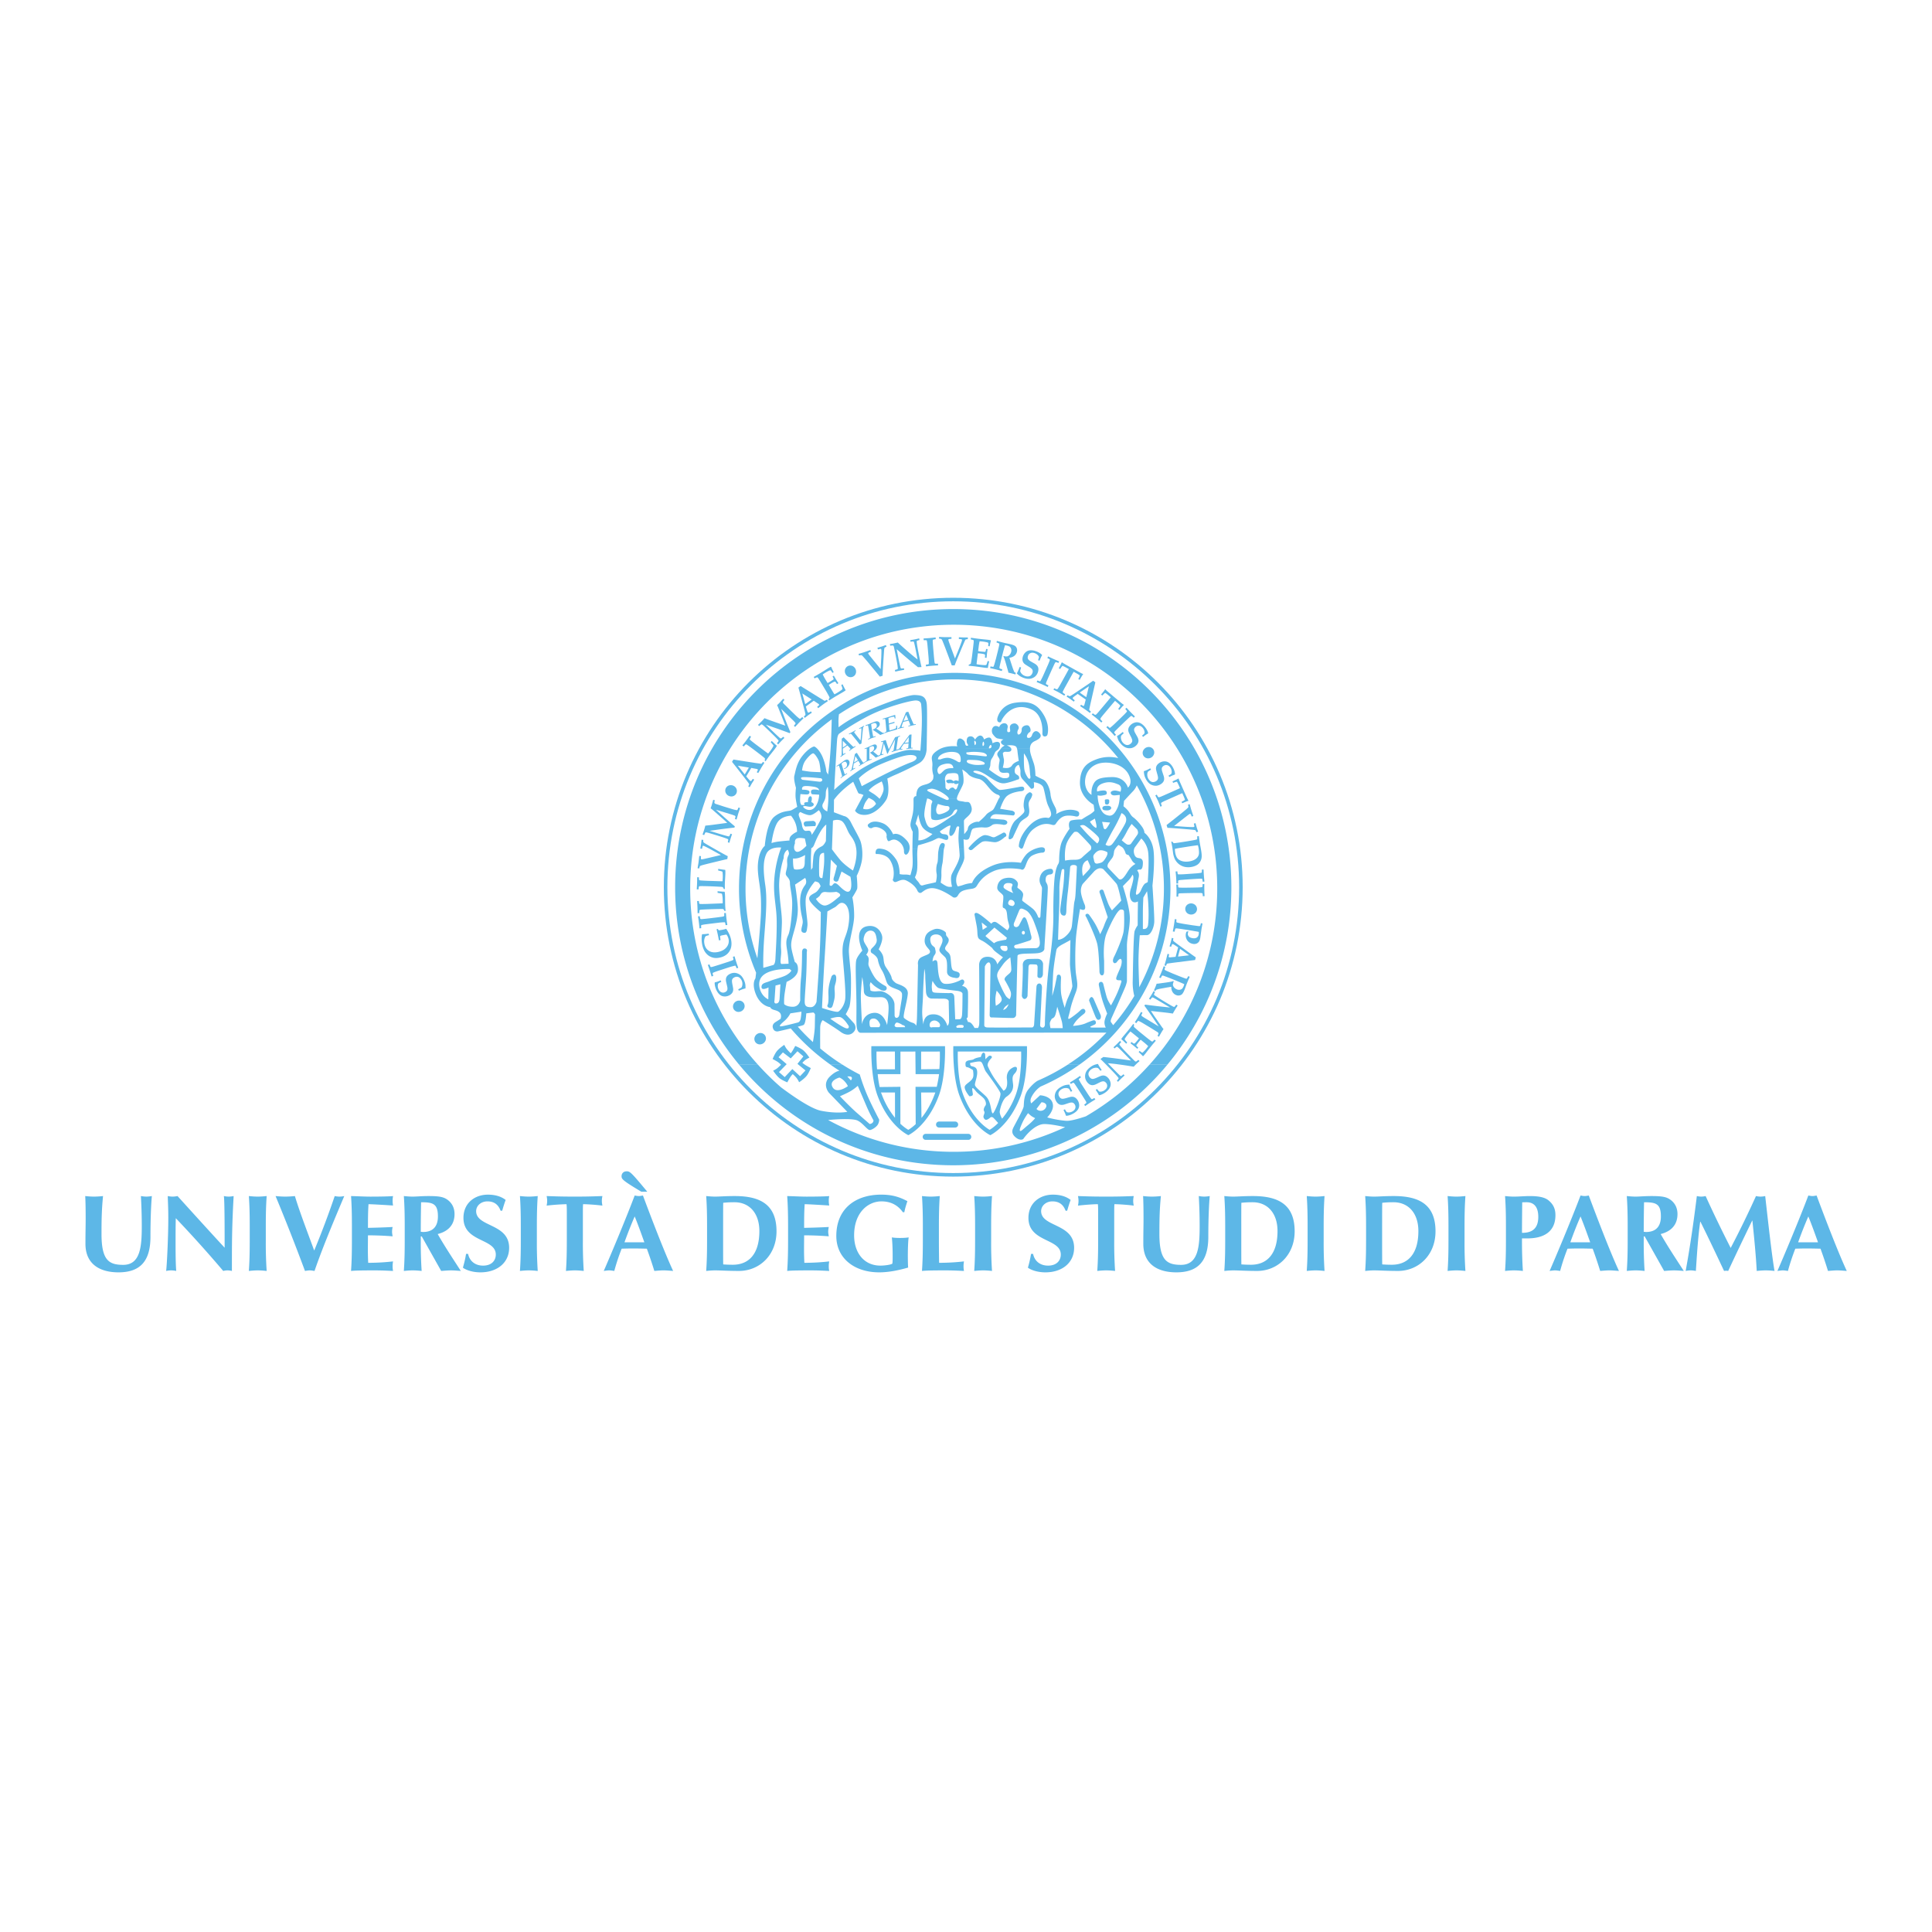 <svg xmlns="http://www.w3.org/2000/svg" width="2500" height="2500" viewBox="0 0 192.756 192.756"><g fill-rule="evenodd" clip-rule="evenodd"><path fill="#fff" d="M0 0h192.756v192.756H0V0z"/><path d="M11.818 126.942c2.1 0 3.193-1.039 3.193-3.552 0-1.872.076-3.422.141-4.06a3.102 3.102 0 0 1-.541.055c-.185 0-.369-.022-.552-.055.053.996.086 1.981.086 2.977 0 2.015-.119 3.888-1.851 3.888-1.409 0-2.166-.434-2.166-3.074 0-1.257.011-2.384.152-3.79a8.267 8.267 0 0 1-.888.055c-.293 0-.596-.022-.889-.055.022.356.044 1.082.044 2.23 0 .779-.022 1.364-.022 2.533.001 2.036 1.441 2.848 3.293 2.848zM16.791 121.485c0 2.209-.161 5.003-.216 5.316.163-.032.336-.055.499-.055.162 0 .335.022.508.055-.032-.401-.065-1.007-.065-2.74 0-.812 0-1.709.022-2.522a122.035 122.035 0 0 1 4.732 5.263c.13-.032.271-.055.421-.055.151 0 .292.022.445.055 0-2.879 0-4.32.173-7.471a2.542 2.542 0 0 1-.487.055c-.163 0-.326-.022-.487-.055.076.486.076 3.432.076 5.154-1.592-1.723-3.14-3.434-4.699-5.154-.163.032-.325.055-.487.055s-.325-.022-.487-.055c.009.52.052 1.18.052 2.154zM24.916 123.803c0 1.213-.022 2.047-.087 2.999.239-.022.532-.055.889-.055s.649.032.887.055a41.252 41.252 0 0 1-.086-2.999v-1.473c0-1.213.021-2.046.086-2.999-.238.021-.53.055-.887.055s-.65-.033-.889-.055c.065.953.087 1.786.087 2.999v1.473zM31.348 124.767c-.661-1.809-1.44-3.823-1.927-5.436a9.497 9.497 0 0 1-.953.055c-.314 0-.638-.022-.975-.055a213.62 213.62 0 0 1 2.935 7.471c.151-.022.314-.055.477-.055.162 0 .314.032.476.055.845-2.479 2.252-5.771 2.967-7.471a2.323 2.323 0 0 1-.477.055c-.162 0-.324-.022-.476-.055a87.905 87.905 0 0 1-2.047 5.436zM35.11 123.803c0 1.213-.021 2.047-.086 2.999.239-.022.531-.055 2.295-.055.996 0 1.505.043 1.894.055-.021-.13-.042-.238-.042-.466 0-.227.022-.335.042-.486-.833.097-1.667.141-2.478.141a27.17 27.17 0 0 1-.033-1.354c0-.466.01-.932.01-1.387.822 0 1.635.032 2.458.098-.033-.227-.054-.324-.054-.444 0-.141.01-.237.054-.487-.823.044-1.516.065-2.458.087 0-.79 0-1.57.055-2.361.325 0 1.624.077 2.446.131-.021-.162-.042-.26-.042-.487 0-.194.022-.324.042-.454-.292.032-1.201.055-2.262.055-.639 0-1.289-.044-1.927-.055.065.953.086 1.786.086 2.999v1.471zM44.017 126.802c.324-.022.66-.055.985-.055.324 0 .649.032.975.055-.791-1.224-1.613-2.457-2.307-3.681 1.071-.271 1.679-.942 1.679-1.992 0-.64-.271-1.116-.704-1.43-.379-.271-.78-.368-1.874-.368-.736 0-1.201.055-1.591.055-.358 0-.65-.033-.888-.055.065.953.087 1.786.087 2.999v1.473c0 1.213-.022 2.047-.087 2.999.238-.022.53-.055.888-.055.357 0 .649.032.888.055a41.252 41.252 0 0 1-.086-2.999v-.444h.097l1.938 3.443zm-.326-5.437c0 1.019-.52 1.55-1.473 1.55-.076 0-.151-.012-.237-.022 0-.985.011-1.96.031-2.944 1.181-.001 1.679.14 1.679 1.416zM50.104 120.792c.141-.477.218-.736.347-1.072-.411-.324-.996-.53-1.775-.53-1.289 0-2.437.823-2.437 2.318 0 2.457 3.227 2.023 3.227 3.659 0 .605-.422 1.104-1.267 1.104-.876 0-1.375-.542-1.495-1.17h-.206c-.076.487-.174.877-.313 1.375.313.238.963.466 1.742.466 1.722 0 2.87-.996 2.87-2.446 0-2.458-3.292-2.058-3.292-3.661 0-.52.466-.974 1.126-.974.661 0 1.083.313 1.311.931h.162zM51.96 123.803c0 1.213-.021 2.047-.086 2.999.239-.022.531-.055.887-.055.359 0 .65.032.889.055a41.779 41.779 0 0 1-.087-2.999v-1.473c0-1.213.022-2.046.087-2.999-.238.021-.53.055-.889.055-.356 0-.648-.033-.887-.055.065.953.086 1.786.086 2.999v1.473zM56.552 123.803c0 1.213-.021 2.047-.086 2.999.238-.022.53-.055.887-.055s.65.032.887.055a41.828 41.828 0 0 1-.086-2.999v-2.707c0-.411 0-.802.022-.954.433 0 1.342.065 1.927.143-.032-.163-.055-.315-.055-.478s.022-.313.055-.476c-.921.032-1.408.055-2.75.055s-1.83-.022-2.815-.055c.033.162.054.313.054.476s-.021.314-.054.478a21.595 21.595 0 0 1 1.981-.143c.033.152.033.543.033.954v2.707zM64.579 118.897c-1.624-1.96-1.732-2.035-2.058-2.035-.347 0-.508.249-.508.487 0 .292.097.423 1.97 1.548h.596zm-.433.38c-.141.021-.271.054-.412.054-.141 0-.271-.033-.412-.054-.93 2.468-2.555 6.322-3.085 7.524.206-.022.368-.055.542-.055.173 0 .335.032.509.055a20.9 20.9 0 0 1 .736-2.22c.379-.011.748-.021 1.126-.021.466 0 .921.011 1.386.021a43.2 43.2 0 0 1 .747 2.22c.303-.022.617-.055.921-.055.302 0 .606.032.953.055-.824-1.765-2.091-5.056-3.011-7.524zm-1.841 4.666c.314-.877.65-1.731 1.018-2.578.347.847.65 1.701.964 2.578h-1.982zM70.544 123.803c0 1.213-.021 2.047-.086 2.999.238-.022.53-.055.887-.055.563 0 1.299.055 2.382.055 2.035 0 3.746-1.57 3.746-3.952 0-2.729-1.699-3.519-4.168-3.519-.953 0-1.483.055-1.96.055-.357 0-.649-.033-.887-.055.065.953.086 1.786.086 2.999v1.473zm1.602-1.69c0-.585 0-1.906.011-2.112.336-.032.607-.053 1.127-.053 1.493 0 2.478 1.104 2.478 2.88 0 2.253-1.028 3.356-2.652 3.356-.444 0-.736-.021-.954-.033-.011-.205-.011-1.525-.011-2.11v-1.928h.001zM78.626 123.803c0 1.213-.022 2.047-.087 2.999.238-.022.531-.055 2.296-.055.996 0 1.505.043 1.895.055-.022-.13-.043-.238-.043-.466 0-.227.021-.335.043-.486-.834.097-1.668.141-2.479.141a27.17 27.17 0 0 1-.033-1.354c0-.466.01-.932.01-1.387a30.6 30.6 0 0 1 2.458.098c-.033-.227-.055-.324-.055-.444 0-.141.01-.237.055-.487-.823.044-1.517.065-2.458.087 0-.79 0-1.57.055-2.361.324 0 1.624.077 2.447.131-.022-.162-.043-.26-.043-.487 0-.194.021-.324.043-.454-.293.032-1.203.055-2.264.055-.639 0-1.289-.044-1.927-.055.065.953.087 1.786.087 2.999v1.471zM90.227 120.943c.065-.367.184-.736.304-1.104-.781-.412-1.517-.65-2.61-.65-2.545 0-4.482 1.376-4.482 4.126 0 2.208 1.787 3.627 4.277 3.627.954 0 1.949-.205 2.891-.477-.021-.162-.032-.736-.032-1.191 0-.692.032-1.591.086-1.818-.141.021-.357.055-.877.055-.443 0-.661-.033-.801-.055.011.205.077.693.077 1.861 0 .314 0 .586-.032.759-.174.119-.813.195-1.181.195-1.668 0-2.631-1.3-2.631-3.021 0-2.273 1.385-3.389 2.729-3.389.985 0 1.678.433 2.133 1.082h.149zM92.072 123.803c0 1.213-.022 2.047-.086 2.999.237-.022.53-.055 2.294-.055.997 0 1.505.043 1.895.055-.021-.13-.043-.238-.043-.466 0-.227.022-.335.043-.486-.833.097-1.667.141-2.479.141-.011-.564-.021-1.387-.021-2.188v-1.473c0-1.213.021-2.046.086-2.999-.237.021-.53.055-.887.055s-.65-.033-.887-.055c.063.953.086 1.786.086 2.999v1.473h-.001zM97.285 123.803c0 1.213-.021 2.047-.086 2.999.236-.022.529-.055.887-.055s.648.032.887.055a41.828 41.828 0 0 1-.086-2.999v-1.473c0-1.213.021-2.046.086-2.999-.238.021-.529.055-.887.055s-.65-.033-.887-.055c.064.953.086 1.786.086 2.999v1.473zM106.471 120.792c.143-.477.219-.736.348-1.072-.41-.324-.996-.53-1.775-.53-1.289 0-2.436.823-2.436 2.318 0 2.457 3.227 2.023 3.227 3.659 0 .605-.422 1.104-1.268 1.104-.877 0-1.375-.542-1.494-1.17h-.205a11.07 11.07 0 0 1-.314 1.375c.314.238.963.466 1.742.466 1.723 0 2.869-.996 2.869-2.446 0-2.458-3.291-2.058-3.291-3.661 0-.52.467-.974 1.127-.974s1.082.313 1.311.931h.159zM109.562 123.803c0 1.213-.021 2.047-.086 2.999.238-.022.531-.055.889-.055s.648.032.887.055a41.828 41.828 0 0 1-.086-2.999v-2.707c0-.411 0-.802.021-.954.434 0 1.342.065 1.926.143-.031-.163-.053-.315-.053-.478s.021-.313.053-.476c-.92.032-1.406.055-2.748.055-1.344 0-1.832-.022-2.816-.055.033.162.055.313.055.476s-.021.314-.055.478c.65-.077 1.561-.143 1.982-.143.031.152.031.543.031.954v2.707zM117.361 126.942c2.102 0 3.193-1.039 3.193-3.552 0-1.872.078-3.422.143-4.06a3.102 3.102 0 0 1-.541.055c-.186 0-.369-.022-.553-.055.055.996.086 1.981.086 2.977 0 2.015-.119 3.888-1.852 3.888-1.406 0-2.164-.434-2.164-3.074 0-1.257.01-2.384.15-3.79a8.249 8.249 0 0 1-.887.055c-.293 0-.596-.022-.889-.055.021.356.043 1.082.043 2.23 0 .779-.021 1.364-.021 2.533.001 2.036 1.441 2.848 3.292 2.848zM122.238 123.803c0 1.213-.021 2.047-.088 2.999.238-.022.533-.055.889-.055.564 0 1.301.055 2.383.055 2.035 0 3.746-1.57 3.746-3.952 0-2.729-1.699-3.519-4.168-3.519-.953 0-1.484.055-1.961.055-.355 0-.65-.033-.889-.055.066.953.088 1.786.088 2.999v1.473zm1.604-1.69c0-.585 0-1.906.01-2.112.336-.032.605-.053 1.127-.053 1.494 0 2.479 1.104 2.479 2.88 0 2.253-1.027 3.356-2.652 3.356-.443 0-.736-.021-.953-.033-.01-.205-.01-1.525-.01-2.11v-1.928h-.001zM130.461 123.803c0 1.213-.021 2.047-.086 2.999.238-.022.529-.055.887-.055s.65.032.887.055a43.031 43.031 0 0 1-.086-2.999v-1.473c0-1.213.023-2.046.086-2.999-.236.021-.529.055-.887.055s-.648-.033-.887-.055c.064.953.086 1.786.086 2.999v1.473zM136.293 123.803c0 1.213-.023 2.047-.088 2.999.238-.022.531-.055.889-.055.562 0 1.299.055 2.381.055 2.037 0 3.746-1.57 3.746-3.952 0-2.729-1.699-3.519-4.168-3.519-.953 0-1.484.055-1.959.055-.357 0-.65-.033-.889-.055.064.953.088 1.786.088 2.999v1.473zm1.602-1.69c0-.585 0-1.906.012-2.112.334-.032.605-.053 1.125-.053 1.494 0 2.48 1.104 2.48 2.88 0 2.253-1.029 3.356-2.654 3.356-.443 0-.736-.021-.951-.033-.012-.205-.012-1.525-.012-2.11v-1.928zM144.514 123.803c0 1.213-.021 2.047-.086 2.999.238-.022.531-.055.887-.055.357 0 .65.032.889.055a41.828 41.828 0 0 1-.086-2.999v-1.473c0-1.213.021-2.046.086-2.999-.238.021-.531.055-.889.055-.355 0-.648-.033-.887-.055.064.953.086 1.786.086 2.999v1.473zM150.248 123.803c0 1.213-.021 2.047-.088 2.999.238-.022.531-.055.889-.055s.65.032.889.055a46.318 46.318 0 0 1-.088-3.248h.553c1.613 0 2.783-.661 2.783-2.317 0-.638-.219-1.082-.672-1.462-.336-.281-.865-.443-1.883-.443-.521 0-1.084.055-1.582.055-.357 0-.65-.033-.889-.055.066.953.088 1.786.088 2.999v1.472zm3.227-2.393c0 1.396-.898 1.591-1.625 1.591 0-1.008.012-2.024.021-3.043.119-.01.281-.01.455-.01.617 0 1.149.357 1.149 1.462zM158.512 119.277c-.141.021-.27.054-.41.054s-.271-.033-.412-.054c-.932 2.468-2.555 6.322-3.086 7.524.207-.022.367-.055.541-.055s.336.032.51.055a20.9 20.9 0 0 1 .736-2.22c.377-.011.746-.021 1.125-.021.465 0 .92.011 1.385.021.271.735.521 1.483.748 2.22.303-.022.617-.055.92-.055.305 0 .607.032.953.055-.823-1.765-2.088-5.056-3.01-7.524zm-1.84 4.666c.314-.877.648-1.731 1.018-2.578.346.847.648 1.701.963 2.578h-1.981zM166.031 126.802c.326-.022.66-.055.986-.055.324 0 .648.032.975.055-.791-1.224-1.615-2.457-2.307-3.681 1.072-.271 1.678-.942 1.678-1.992 0-.64-.27-1.116-.703-1.43-.379-.271-.781-.368-1.873-.368-.736 0-1.201.055-1.592.055-.357 0-.65-.033-.889-.055.064.953.088 1.786.088 2.999v1.473c0 1.213-.023 2.047-.088 2.999.238-.022.531-.055.889-.055s.648.032.887.055a41.828 41.828 0 0 1-.086-2.999v-.444h.098l1.937 3.443zm-.324-5.437c0 1.019-.52 1.55-1.473 1.55-.076 0-.152-.012-.238-.022a152 152 0 0 1 .031-2.944c1.182-.001 1.68.14 1.68 1.416zM169.652 121.886c.811 1.635 1.59 3.281 2.359 4.916a1.19 1.19 0 0 1 .205-.022c.066 0 .143.011.207.022.779-1.678 1.58-3.346 2.393-5.024h.021c.174 1.679.357 3.52.432 5.024.305-.032.607-.055.9-.055.291 0 .584.022.877.055-.271-1.527-.648-4.981-.932-7.471a2.21 2.21 0 0 1-.455.055c-.15 0-.314-.022-.465-.055a95.955 95.955 0 0 1-2.523 5.176 127.112 127.112 0 0 1-2.5-5.176 2.015 2.015 0 0 1-.434.055 2.02 2.02 0 0 1-.443-.055c-.305 2.489-.66 4.98-1.115 7.471.172-.032.334-.055.508-.055.162 0 .336.022.51.055.107-1.635.205-3.281.432-4.916h.023zM181.242 119.277c-.141.021-.271.054-.412.054s-.271-.033-.412-.054c-.93 2.468-2.555 6.322-3.086 7.524.207-.022.369-.055.541-.055.174 0 .336.032.51.055a21.85 21.85 0 0 1 .736-2.22 38.51 38.51 0 0 1 1.127-.021c.465 0 .92.011 1.385.021.27.735.52 1.483.748 2.22.303-.022.617-.055.92-.055s.607.032.953.055c-.824-1.765-2.09-5.056-3.01-7.524zm-1.842 4.666c.314-.877.65-1.731 1.018-2.578.348.847.65 1.701.965 2.578H179.4zM93.688 111.898h1.61c.166 0 .298.133.298.298v.001a.297.297 0 0 1-.298.298h-1.61a.298.298 0 0 1-.299-.298v-.001c0-.165.134-.298.299-.298zM87.517 107.166h2.32v-2.25l1.49-.003.022 2.253h2.34c-.045.404-.137.862-.228 1.265h-2.119l.018 3.725c-.429.401-.738.566-.738.566s-.339-.178-.791-.602v-3.689l-2.069.023a11.26 11.26 0 0 1-.194-1.287l-.051-.001zm4.419 4.372c.445-.546.924-1.307 1.305-2.336.025-.068.052-.134.076-.205H91.9l.036 2.541zm-3.958-2.336a8.14 8.14 0 0 0 1.317 2.32l-.003-2.525h-1.4s.068.159.086.205zm1.306-4.289H87.45s-.024.783.053 1.769h1.79l-.009-1.769zm4.438 1.751c.075-.977.046-1.751.046-1.751l-1.867.003-.002 1.766 1.823-.018zm-6.786-2.286s-.107 2.976.614 4.929c1.135 3.075 3.075 3.95 3.075 3.95s1.909-.875 3.044-3.95c.721-1.953.614-4.929.614-4.929h-7.347zM99.588 112.042c-.488.484-.854.68-.854.68s-1.668-.875-2.645-3.52c-.62-1.679-.528-4.289-.528-4.289h6.319s.09 2.61-.529 4.289c-.398 1.08-.908 1.856-1.373 2.407-.1-.181-.266-.521-.23-.75.049-.325.277-1.173.68-1.445.402-.271.711-.679.646-1.243-.066-.565-.115-.783.18-1.088.293-.304.336-.869-.246-.548-.58.32-.58.882-.549 1.119.148 1.065-.342 1.163-.342 1.163s-.391-.506-.744-1.006a7.429 7.429 0 0 1-.811-1.423c-.113-.262.17-.63.344-.811.174-.18-.113-.325-.262-.212a2.83 2.83 0 0 0-.326.327l-.033-.533s-.141-.326-.336.026l-.098.277s-.5.066-.695.213c-.196.146-.809.026-.827.418-.016.392.077.359.223.392.147.032.521.276.521.276s.072.388.033.631c-.09.537-.892.734-.859 1.103.033.37.468.876.468.876s.293.016.342-.148c.049-.162-.293-1.118.277-.39.211.269.57.499.793.728s.303.598.189.744-.223.412-.141.538c.189.288-.277.517.092.843.172.15.523-.18.523-.18s.156-.163.367.064c.138.147.314.34.431.472zm-2.807-5.98s.827-.216 1.053-.141c.23.076.338.738.533 1 .195.261 1.348 1.814 1.445 2.141s-.646 2.084-.766 2.021c-.205-.108-.131-1.163-.68-1.702-.549-.537-1.08-.901-1.096-1.146-.018-.244.27-.842.221-1.348-.055-.579-.58-.418-.663-.598-.043-.098-.047-.227-.047-.227zm-1.668-1.684s-.107 2.976.614 4.929c1.135 3.075 3.075 3.95 3.075 3.95s1.906-.875 3.043-3.95c.723-1.953.615-4.929.615-4.929h-7.347zM92.355 113.127h4.276a.299.299 0 0 1 0 .596h-4.276a.297.297 0 0 1-.297-.298c0-.166.133-.298.297-.298zM77.677 105.479l.812.691-.772.792.572.5.762-.802.772.712.54-.573-.801-.659.592-.742-.592-.513-.67.713-.783-.602-.432.483zm1.415 1.687s-.173.167-.302.388c-.13.219-.24.432-.24.432s-.505-.201-.773-.412c-.303-.239-.643-.753-.643-.753s.293-.129.482-.3c.19-.17.311-.29.311-.29s-.191-.202-.41-.333c-.22-.129-.433-.239-.433-.239s.202-.504.413-.772c.238-.303.752-.642.752-.642s.129.293.3.482c.169.189.342.359.342.359s.08-.08.21-.3c.129-.22.239-.432.239-.432s.504.201.772.412c.304.238.642.752.642.752s-.293.131-.483.301c-.189.17-.22.222-.22.222s.189.152.41.282c.22.131.433.24.433.24s-.202.503-.412.771c-.239.304-.753.643-.753.643s-.13-.292-.3-.481c-.168-.19-.337-.33-.337-.33zM86.982 82.619s.341-.282.983.081c.641.36.48.762.48.762s.061.462.222.462c.16 0 .461-.381 1.021.039.562.421.502 1.003.502 1.003s.001.321.221.301c.22-.021.608-.78.081-1.384-.842-.962-1.384-.641-1.384-.641s-.346-.833-1.022-1.103c-1.002-.401-1.384.04-1.384.04s-.22.099-.081.3c.14.199.361.14.361.14zM102.186 80.997c.078-.276-.127-.323-.031-.999.104-.746.418-.858.418-.858s.125-.172.299-.047c.172.125.125.236.031.471-.094.236-.33.362-.268.827.062.465.094.574 0 .905s-.707.425-.953.921c-.244.496-.637 1.354-.637 1.354s-.197.205-.34.157c-.141-.047-.043-.289-.027-.455.016-.166.207-.97.58-1.369.191-.204.875-.722.928-.907zM96.693 84.524s1.086-1.251 1.622-1.204c.533.046.699.299.951.188.252-.109.748-.386.748-.386s.205-.167.346.078c.141.246-.109.309-.109.309s-.566.55-1.031.518c-.465-.031-.977-.199-1.291 0-.314.198-.857.685-.857.685s-.174.189-.346.063c-.176-.126-.033-.251-.033-.251zM99.928 71.868s-.035.265-.27.188c-.234-.075-.15-.408-.15-.408s.271-1.314 1.76-1.533c1.488-.218 2.229.132 2.869 1.22.643 1.087.371 1.938.371 1.938s-.02.195-.271.204c-.254.007-.238-.31-.238-.31s.16-1.833-1.084-2.383c-2.056-.91-2.987 1.084-2.987 1.084z" fill="#5db7e7"/><path d="M91.033 84.663l-.001.127c0 .623.079 1.381-.03 1.867-.11.487-.173.66-.173.66s-.308-.079-.559-.062c-.251.015-.513-.048-.513-.048s.031-.914-.377-1.496c-.408-.581-.82-.904-1.291-.999-.472-.094-.661-.068-.723.246-.063.314.119.248.119.248s.926-.031 1.323.622c.562.922.3 1.845.3 1.845s-.121.141.101.301c.22.161.673-.386 1.223-.12.912.441 1.102 1.022 1.102 1.022s.161.341.423.161c.26-.18.681-.582 1.482-.361.803.22 1.645.842 1.645.842s.302.16.502-.201.441-.46.882-.561c.441-.101.781-.042.982-.362.201-.321.582-1.003 1.686-1.484 1.102-.48 2.725-.18 2.725-.18s.223.182.402-.22.281-.943.783-1.184c.5-.241.92-.258.92-.258s.291.038.291-.277a.269.269 0 0 0-.029-.13l-.891.003c-.338.117-.744.338-.992.64-.301.361-.488.779-.488.779s-1.496-.277-2.809.267c-1.805.747-2.057 1.747-2.057 1.747s-.448.038-.825.172c-.378.136-.607.167-.607.167s-.235-.299-.141-.873c.094-.576.811-1.507.794-2.041-.005-.213-.02-.541-.034-.86h-.48c.018.205.035.415.046.619.031.624-.645 1.57-.801 1.986-.157.417.041 1.196.041 1.196s-.238.062-.478-.021c-.239-.083-.655-.385-.655-.385s.094-.488.073-.874a4.008 4.008 0 0 1 .104-1.04c.051-.208.093-1.008.125-1.31.005-.056.019-.114.034-.171l-.516-.001c-.018.086-.035.17-.048.246-.062.343-.009.945-.114 1.226-.104.281-.125.728-.063 1.03.063.302-.072.853-.072.853s-.094.03-.333.083c-.239.052-.667.136-.957.228-.291.093-.323-.207-.521-.404-.197-.198-.28-.406-.28-.406s.125-.186.198-.582c.071-.396.041-1.03.03-1.591a5.446 5.446 0 0 1 .034-.68l-.512-.001zm10.85 0c.029.01.057.009.084-.004l-.084.004z" fill="#5db7e7"/><path d="M91.151 79.649a.683.683 0 0 0-.009.104c0 .34.031.952-.094 1.527s-.266.899-.188 1.198c.078.297.205.502.205.502s-.028 1.034-.031 1.679l.51.004c.023-.201.05-.326.05-.326s1.092-.291 1.529-.499.436-.261.716-.198c.282.062.738.344.77-.042.032-.385-.322-.352-.532-.384-.208-.031-.311-.26-.311-.26s.592-.437.874-.551c.28-.113.177.062.177.062s-.198.729-.042.895c.156.167.467-.196.592-.645.126-.448.333-.208.333-.208s-.062.551-.072 1.019c-.007.314.033.718.068 1.138h.48l-.044-.935s.298.121.48 0c.209-.139.235-.937.457-1.047.219-.109.746-.157 1.092-.125.346.031.561-.041.828-.245.266-.204 1.15-.016 1.15-.016s.328.016.359-.22c.031-.236-.359-.299-.359-.299l-1.34-.109s.062-.45.623-.433c.559.015 1.668.125 1.668.125s.141-.017.158-.205c.016-.188-.254-.266-.254-.266l-1.213-.199s.223-.662.48-1.044l-.596.004c-.127.234-.42.928-.557 1.098-.156.197-.5.262-.734.554-.232.293-.725.696-.725.696s-.232-.087-.666.146c-.433.234-.409.491-.439.608-.029.118-.344.469-.344.469s-.03-1.018-.03-1.311.959-.637.754-1.393c-.19-.701-.409-.438-.724-.525-.317-.088-.667-.03-.726-.287a.264.264 0 0 1-.004-.051l-.818-.003c.014.041.014.072-.004.098-.091.131-.289.025-.289.025l-.279-.125h-2.929zm13.197 0c.066.279.139.548.238.757.236.497.363.802.236 1.016s-.252.183-.252.183-.92-.268-1.951.857c-1.031 1.126-.969 1.999-.969 1.999s.111.176.232.205l.084-.002c.047-.024.088-.075.125-.171.156-.419.4-1.285.982-1.748.842-.668 1.471-.574 1.842-.464.371.109.387-.063.543-.268.158-.205.441-.56.906-.622.465-.063.936.062.936.062s.293.079.355-.142c.064-.22-.01-.358-.291-.439-1.078-.309-2 .362-2 .362s.111-.277-.062-.639c-.127-.268-.314-.58-.42-.945l-.534-.001zm-10.679 5.014c.07-.301.187-.61.43-.545.253.068.151.3.086.547l-.516-.002zm10.558 0c-.096-.174-.402-.139-.701-.061a2.126 2.126 0 0 0-.189.059l.89.002zm-11.721-5.008s-.381 1.368-.264 1.868c.119.5.277 1.092.725 1.066.446-.027 2.026-1.186 2.026-1.186s.289-.092.46-.421-.144-.275-.29-.04c-.144.238-.158.29-.329.421s-1.161.543-1.618.447c-.316-.066-.369.027-.316-1.315.02-.487.223-.474.052-.633-.17-.154-.446-.207-.446-.207zm1.066.553s-.198.408-.171.657c.027.25.092.448.461.356.368-.092.75-.29.829-.448.079-.158.052-.355-.223-.355-.277 0-.896-.21-.896-.21zm-1.948 1.052s.093.763.382 1.224 1.026.723 1.026.723-.276.277-.697.475c-.421.197-.711.157-.711.157s.053-.789 0-1.105c-.052-.316-.282-.54-.282-.54l.282-.934z" fill="#5db7e7"/><path d="M93.977 74.637c-.11.04-.219.094-.323.158-.78.48-.717.757-.654 1.15.063.392 0 .495.016.811.016.313.11.605.11.605s.015.314-.062.425c-.08.109-.195.323-.613.449-.417.125-.857.188-.983.755-.073.324-.042.434-.042.434s-.224-.008-.273.229l2.931-.003c-.428-.196-1.221-.56-1.458-.692-.329-.185.119-.245.264-.264.197-.026.592.093 1.026.343.354.202.68.458.741.618l.818-.005c.007-.294.476-1.018.613-1.431.146-.439-.087-1.45-.087-1.45s.403.241.587.465c.186.224.579.382 1.04.474s.764.579 1.172 1.04c.406.46.711.526.816.565.104.04.184.198.104.264a.388.388 0 0 0-.049.073h.596a.942.942 0 0 1 .127-.163c.496-.497 1.574-.559 1.574-.559s.252-.063.221-.251c-.031-.189-.172-.205-.346-.189-.172.016-1.914.378-2.133.315-.221-.063-.875-.733-1.127-1.032a1.674 1.674 0 0 0-.857-.511c-.219-.048-.59-.22-.59-.22s-.105-.142.172-.142.576.072 1.26.528c.686.456 1.168.77 1.639.723s1.33-.378 1.33-.378.197.026.135-.251-.467-.172-.436-.653c.033-.48.402-.56.402-.56s.189.371.174.685 0 .528.221.764c.219.235.842.936.842.936s.252.015.283-.157c.031-.174-.018-.497-.018-.497s.805.078.963.56c.09.278.16.675.248 1.055l.535-.002a2.014 2.014 0 0 1-.076-.399c-.047-.544-.34-1.292-.748-1.481s-.754-.376-.754-.376-.01-.585-.105-1.008c-.094-.425-.422-1.104-.439-1.559-.002-.067 0-.13.004-.188l-1.316-.001c.076.271.045.221.09.561.047.363.1.719.1.719s-.492.146-.666.438c-.252.421-.928.231-.928.231s.168-.59.105-.863c-.061-.274-.1-.57-.1-.57s.055-.141.221-.15c.168-.008.604.077.631-.206a.255.255 0 0 0-.039-.157l-.965-.003a.481.481 0 0 0-.064.079c-.135.198-.379.355-.33.591.047.236.268.354.219.622-.047.268-.197.921.127 1.109s.801-.12.842.235c.041.356-.227.387-.598.356s-1.432-.858-1.432-.858.125-.245.141-.434.006-.445.141-.645c.137-.198.215-.371.309-.591.088-.206.316-.241.436-.466l-.865.001c-.07.036-.146.03-.146.03s-.004-.01-.006-.029l-4.698-.002zm8.181.525s-.027 1.128.043 1.605.4.886.4.886.258.188.195-.238-.035-.763-.178-1.313c-.139-.551-.46-.94-.46-.94zm-8.325.604s.486-.227.896-.136c.409.092.771.33.771.33s.331.242.348-.079c.018-.321-.029-.719-.498-.825-.468-.106-1.102 0-1.463.247-.363.248-.3.463-.3.463h.246zm1.349 2.338s.001.101.106.119c.218.036.352-.084.352-.084s-.146.591-.27.625c-.125.035-.16-.224-.382-.188-.225.036-.331.248-.331.248s-.326-.062-.326-.292c0-.229-.027-.621-.053-.736-.026-.114.041-.594.406-.629.366-.036.85-.103.92.176.071.277.027.59.027.59s-.292-.166-.458-.002c-.047.047-.155-.142-.384-.151-.23-.008-.406.053-.388.142.017.088.12.246.273.221.154-.027.379.007.379.007l.129-.046zm-.07-1.462s-.461-.039-.777.117c-.315.159-.578.711-.75.342-.171-.367.064-.689.396-.802 1.158-.395 1.131.343 1.131.343zm1.553-.83s-.21 0-.21.131.119.223.579.329c.461.105 1.053.013 1.053.013s.119.027.158-.104c.039-.132-.395-.29-.697-.329s-.883-.04-.883-.04zm-.25-.645c-.013-.157.027-.079.342-.131.316-.052 1.224-.013 1.46.105.238.119.291.25.211.303-.078.052-.723-.066-1.156-.092-.437-.027-.845-.027-.857-.185z" fill="#5db7e7"/><path d="M98.82 74.637a.187.187 0 0 0 .072-.063c.074-.104-.01-.229-.01-.229s-.041-.084-.145.072c-.07.105-.076.182-.07.221l-4.691-.001c.727-.286 1.549-.172 1.549-.172s-.125-.079-.015-.528c.109-.449.497-.22.669-.032.173.188.062.512.314.497.251-.016-.046-.157-.046-.417 0-.262.041-.504.371-.52.329-.016.456.33.456.33s.244-.408.527-.408.379.393.379.393.322-.236.559-.188c.234.047.283.56.283.56s.34-.183.559-.126c.221.056.236.298.127.565-.008.016-.016.031-.021.045l-.867.001zm2.041 0c-.113-.175-.414-.264-.414-.264s.887-.118.982.213c.008.018.012.037.018.055l1.316-.003c.025-.341.168-.553.484-.7.371-.173.811-.418.449-.811s-.654-.053-.732.214c-.078.266-.32.329-.455.251-.135-.079.016-.434.219-.544.205-.109.041-.619-.174-.675-.211-.056-.637.079-.621.424.016.346-.24.528-.346.482-.104-.048-.125-.293.018-.528.141-.236-.137-.576-.373-.576s-.512.12-.471.465c.033.272.068.393-.119.408-.188.017-.174-.179-.111-.455.062-.277-.146-.497-.453-.419-.309.079-.389.371-.389.371s-.383-.268-.611.017c-.23.282-.057.637-.057.637s.277.425.496.471c.221.047.605.11.605.11s-.297.104-.25.309c.047.203.361.297.361.297s-.197.098-.338.251h.966zm-3.621-.739s-.041-.043-.031.186.062.261.062.261.104-.054.104-.219a.251.251 0 0 0-.135-.228zm.873.102s-.053-.009-.082.167c-.033.177.029.27.029.27s.127-.021.127-.208-.074-.229-.074-.229zM75.371 103.984a.536.536 0 0 1-.103-.265.523.523 0 0 1 .049-.297.611.611 0 0 1 .466-.353.554.554 0 0 1 .526.209.546.546 0 0 1 .057.565.619.619 0 0 1-.468.35.553.553 0 0 1-.527-.209zM73.197 100.679a.552.552 0 0 1 .024-.564.602.602 0 0 1 .511-.284.554.554 0 0 1 .492.279.566.566 0 0 1 .067.28.54.54 0 0 1-.09.287.622.622 0 0 1-.512.281.532.532 0 0 1-.292-.076.579.579 0 0 1-.2-.203zM71.9 97.815l.065.146a2.551 2.551 0 0 0-.293.151.486.486 0 0 0-.06.251.772.772 0 0 0 .071.324c.07.158.167.262.29.312a.432.432 0 0 0 .349-.003.484.484 0 0 0 .179-.124.32.32 0 0 0 .072-.158.777.777 0 0 0-.009-.235 9.838 9.838 0 0 0-.069-.305 6.68 6.68 0 0 1-.058-.254.931.931 0 0 1-.008-.27.494.494 0 0 1 .063-.193.638.638 0 0 1 .14-.163.86.86 0 0 1 .226-.14.954.954 0 0 1 .453-.092.94.94 0 0 1 .33.084c.11.049.202.11.278.18.12.114.223.268.31.462.064.144.106.275.127.398.022.125.028.268.02.432-.156.025-.376.102-.66.228l-.064-.146c.088-.038.195-.093.318-.165.056-.078.089-.184.099-.315a.812.812 0 0 0-.26-.655.445.445 0 0 0-.253-.112.562.562 0 0 0-.452.18.339.339 0 0 0-.074.186c-.007.073.003.19.033.353.047.229.075.382.084.458a.691.691 0 0 1-.03.303.623.623 0 0 1-.156.231.863.863 0 0 1-.253.167.938.938 0 0 1-.413.086.754.754 0 0 1-.365-.095.97.97 0 0 1-.27-.242 1.536 1.536 0 0 1-.197-.328 1.948 1.948 0 0 1-.124-.371 1.239 1.239 0 0 1-.034-.346l.039-.033a3.04 3.04 0 0 0 .25-.067c.077-.028.179-.067.306-.12zM70.621 96.273l.167-.055c.043.121.072.191.085.213a.123.123 0 0 0 .038.042c.01.007.023.011.037.009a.507.507 0 0 0 .129-.021c.034-.008.097-.027.188-.055l.507-.157.768-.249.346-.119c.132-.043.214-.077.249-.101a.102.102 0 0 0 .035-.037.166.166 0 0 0 .004-.062 1.607 1.607 0 0 0-.058-.219l.168-.054c.057.199.121.41.193.633.063.193.123.366.18.515l-.167.054a2.132 2.132 0 0 0-.084-.212c-.014-.023-.025-.039-.037-.044a.062.062 0 0 0-.037-.008 6.719 6.719 0 0 0-.611.167l-.795.257c-.253.083-.415.137-.486.163-.16.059-.259.098-.297.12a.07.07 0 0 0-.031.03c-.007.011-.009.026-.007.05 0 .023.019.102.057.234l-.167.055a17.039 17.039 0 0 0-.374-1.149zM70.705 93.154l.031.148a2.983 2.983 0 0 0-.185.047 1.063 1.063 0 0 0-.143.05.505.505 0 0 0-.074.121c-.04.093-.065.195-.076.308-.01.111-.001.235.027.368.066.31.22.537.463.682.242.143.54.176.894.101.386-.082.673-.246.859-.49a.945.945 0 0 0 .188-.797 1.129 1.129 0 0 0-.208-.451 2.634 2.634 0 0 0-.206.034l-.183.035a.94.94 0 0 0-.221.063c-.014.01-.021.03-.021.057-.004.046.009.167.038.361l-.159.034-.11-.559-.127-.558.129-.027c.031.069.062.11.095.127.015.009.052.008.112-.002.151-.026.261-.045.326-.059.099-.021.2-.048.301-.082.139.212.243.4.316.566.073.163.128.33.164.501.06.279.062.536.009.772a1.32 1.32 0 0 1-.497.763c-.181.13-.392.221-.635.272-.205.044-.39.053-.555.029a1.316 1.316 0 0 1-.802-.448 1.492 1.492 0 0 1-.241-.379 2.268 2.268 0 0 1-.148-.461 2.81 2.81 0 0 1-.064-.601c.002-.191.016-.342.043-.455l.034-.022c.12.004.329-.011.626-.048zM69.64 91.428l.175-.021c.02.125.035.201.044.225a.111.111 0 0 0 .028.047.061.061 0 0 0 .035.017.431.431 0 0 0 .131.002 27.377 27.377 0 0 0 .722-.076l.802-.097.363-.05a1.2 1.2 0 0 0 .264-.052.08.08 0 0 0 .041-.029.178.178 0 0 0 .018-.061 2.275 2.275 0 0 0-.017-.226l.176-.021a15.908 15.908 0 0 0 .146 1.198l-.175.022a3.504 3.504 0 0 0-.042-.226.11.11 0 0 0-.028-.05.072.072 0 0 0-.035-.015 5.875 5.875 0 0 0-.631.048l-.83.101c-.264.033-.433.055-.508.066a2.98 2.98 0 0 0-.314.062.085.085 0 0 0-.037.024c-.008.008-.014.024-.017.048-.003.022 0 .103.012.24l-.174.022a10.89 10.89 0 0 0-.056-.548 17.204 17.204 0 0 0-.093-.65zM72.39 90.885l-.103.003a1.25 1.25 0 0 0-.083-.136.22.22 0 0 0-.042-.05.049.049 0 0 0-.023-.008 3.36 3.36 0 0 0-.356-.004 47.35 47.35 0 0 0-1.518.049c-.251.014-.395.026-.43.04a.063.063 0 0 0-.036.03c-.019.029-.027.126-.029.292l-.176.005c.002-.161 0-.344-.007-.551a17.5 17.5 0 0 0-.035-.656l.176-.006c.012.144.027.23.044.262.01.013.022.023.042.029.017.004.1.009.247.009.146 0 .333-.003.556-.011l.579-.022.568-.021.34-.016c.002-.175.002-.294 0-.357a3.04 3.04 0 0 0-.054-.504.242.242 0 0 0-.029-.091c-.01-.01-.035-.02-.075-.029a5.277 5.277 0 0 0-.351-.062l-.005-.16.066.003.406.033c.126.006.203.009.228.009a.62.62 0 0 1 .027.109 5.1 5.1 0 0 1 .022.359l.005.446c.002.21.005.356.007.438.005.125.018.314.039.568zM72.319 88.702l-.103-.003a1.31 1.31 0 0 0-.073-.142.166.166 0 0 0-.039-.052c-.007-.004-.014-.008-.022-.01a3.67 3.67 0 0 0-.354-.029 40.756 40.756 0 0 0-1.519-.057c-.251-.003-.394 0-.432.01a.064.064 0 0 0-.037.028c-.021.027-.037.124-.05.29l-.176-.007a16.73 16.73 0 0 0 .042-1.207l.177.007c.001.143.01.231.027.263.007.015.02.025.038.032.018.007.099.017.246.027.147.01.333.02.556.028l.579.018.567.019.341.008c.014-.175.022-.294.024-.357.007-.193 0-.36-.019-.505-.006-.052-.014-.083-.023-.094-.008-.01-.032-.022-.072-.034a4.727 4.727 0 0 0-.346-.086l.004-.158.066.008.403.062c.127.014.202.023.228.024a.606.606 0 0 1 .017.112 4.37 4.37 0 0 1-.002.359l-.025.447c-.013.208-.02.355-.023.437-.004.118-.004.308 0 .562zM72.565 85.708c-.292.067-.569.132-.833.195l-.709.173c-.557.137-.89.221-.997.256-.108.034-.172.062-.19.085a.572.572 0 0 0-.068.228l-.172-.023c.051-.3.081-.482.091-.549l.081-.678.172.024a1.273 1.273 0 0 0-.013.233c.004.029.011.05.022.062.01.012.025.019.045.022.04.004.17-.019.394-.072.128-.03.198-.046.208-.047l.038-.008 1.291-.305-1.032-.571a18.255 18.255 0 0 0-.661-.335c-.015-.005-.031-.008-.046-.011a.1.1 0 0 0-.052.005.061.061 0 0 0-.03.023 2.352 2.352 0 0 0-.061.271l-.173-.025.079-.477.045-.408.173.024c-.005.123-.002.196.012.219.022.038.163.13.42.275l.31.181.603.344c.514.293.879.493 1.095.602l-.042.287zM72.775 84.085l-.163-.05c.032-.14.046-.225.044-.252a.063.063 0 0 0-.017-.043.18.18 0 0 0-.066-.044 7.791 7.791 0 0 0-.47-.167 47.618 47.618 0 0 0-1.301-.398 2.085 2.085 0 0 0-.365-.086.077.077 0 0 0-.047.012c-.013.007-.027.024-.041.051a1.544 1.544 0 0 0-.091.209l-.163-.05c.084-.248.141-.419.17-.513.038-.125.072-.251.104-.38l.428-.044.326-.04 1.433-.194c-.213-.202-.38-.354-.5-.458l-.457-.402a69.952 69.952 0 0 0-.471-.411 5.795 5.795 0 0 0-.229-.182 9.4 9.4 0 0 0 .107-.301l.151-.547.163.05-.007.026c-.04.122-.048.204-.026.247.021.042.076.077.166.104l.241.075.535.175.672.205c.163.05.259.079.288.086.165.041.268.062.307.066.019.001.035 0 .05-.007a.105.105 0 0 0 .037-.034 1.91 1.91 0 0 0 .092-.223l.163.05-.189.577-.161.571-.163-.05c.041-.151.058-.24.051-.264-.007-.027-.032-.051-.078-.075a4.442 4.442 0 0 0-.47-.159l-1.395-.426.77.696.384.338a31.228 31.228 0 0 0 .727.622l-.038.123a55.275 55.275 0 0 0-1.31.158l-1.176.164.939.287c.157.048.346.104.563.167.218.061.342.093.372.098.03.003.052.002.069-.003a.136.136 0 0 0 .049-.044 1.5 1.5 0 0 0 .093-.217l.163.05a7.684 7.684 0 0 0-.138.413c-.058.185-.1.333-.125.444zM72.407 78.65a.545.545 0 0 1 .471-.311.612.612 0 0 1 .53.245.556.556 0 0 1 .063.561.54.54 0 0 1-.473.315.617.617 0 0 1-.528-.249.564.564 0 0 1-.063-.561zM74.796 78.542l-.142-.086c.046-.092.072-.147.077-.167a.128.128 0 0 0 .002-.058.19.19 0 0 0-.03-.067 4.962 4.962 0 0 0-.195-.27l-.322-.417-.85-1.089-.303-.378.14-.231 2.229.348.295.039.198.03c.027.001.047 0 .063-.005a.084.084 0 0 0 .04-.02.769.769 0 0 0 .07-.088c.011-.015.029-.037.051-.068l.143.086-.282.449-.333.579-.144-.086c.073-.135.11-.213.111-.235 0-.023-.011-.042-.035-.056a.5.5 0 0 0-.163-.048l-.462-.086-.503.838.163.195c.125.15.207.236.247.259.027.016.051.02.074.009.032-.018.089-.088.17-.215l.143.086-.237.37-.215.382zm-.495-1.278a12.74 12.74 0 0 0 .41-.684l-1.094-.183.684.867zM76.378 75.955l-.083-.062c.008-.035.015-.087.022-.157a.244.244 0 0 0-.001-.064c-.002-.009-.008-.015-.012-.021a4.531 4.531 0 0 0-.274-.229 53.29 53.29 0 0 0-1.211-.918c-.204-.146-.323-.226-.358-.238a.059.059 0 0 0-.047.001c-.034.011-.102.08-.207.208l-.141-.105c.104-.125.217-.269.342-.434.138-.184.268-.362.385-.531l.141.106c-.081.118-.124.196-.129.231a.069.069 0 0 0 .014.048c.009.015.072.07.185.163.114.093.26.207.439.342l.464.347c.153.114.305.227.455.341l.274.201c.111-.135.186-.228.225-.278.116-.154.207-.295.274-.425.026-.046.037-.075.035-.089-.001-.014-.014-.037-.04-.071a5.49 5.49 0 0 0-.233-.269l.094-.126.05.044.294.281c.096.083.152.134.172.15a.748.748 0 0 1-.049.103 5.332 5.332 0 0 1-.209.293l-.277.351c-.13.164-.22.279-.27.345-.073.098-.181.253-.324.462zM77.641 74.269l-.122-.118c.092-.111.143-.179.154-.206a.069.069 0 0 0 .004-.045.175.175 0 0 0-.038-.068 6.505 6.505 0 0 0-.344-.363 37.85 37.85 0 0 0-.978-.944 1.864 1.864 0 0 0-.287-.243.072.072 0 0 0-.047-.011c-.014-.001-.034.008-.06.027-.068.05-.127.098-.176.144l-.123-.117c.188-.183.315-.31.385-.38.091-.094.178-.192.264-.292l.401.155.309.113 1.364.478a17.844 17.844 0 0 0-.238-.635l-.225-.566a62.218 62.218 0 0 0-.234-.58 4.162 4.162 0 0 0-.121-.266c.123-.113.199-.187.231-.22l.384-.418.123.119-.019.019c-.089.092-.133.161-.133.208-.001.048.032.103.098.168l.181.175.399.398.505.489c.124.119.195.188.217.207.129.111.211.177.243.198a.102.102 0 0 0 .048.018.119.119 0 0 0 .05-.014c.017-.009.077-.062.182-.157l.124.119-.43.428-.404.435-.124-.118c.106-.118.162-.188.166-.213.006-.026-.007-.06-.036-.102a4.68 4.68 0 0 0-.347-.355l-1.048-1.012.369.97.188.476c.05.125.123.306.221.541.06.143.107.257.145.343l-.09.093a13.758 13.758 0 0 0-.469-.178c-.342-.125-.599-.219-.77-.278l-1.12-.388.707.684c.118.114.259.248.425.404.166.152.262.238.288.256a.151.151 0 0 0 .062.027.125.125 0 0 0 .064-.017c.027-.015.086-.064.181-.151l.123.118a6.865 6.865 0 0 0-.311.306 6.67 6.67 0 0 0-.311.339zM80.294 71.622l-.098-.134a1.34 1.34 0 0 0 .136-.124.136.136 0 0 0 .024-.054.257.257 0 0 0-.001-.073 5.915 5.915 0 0 0-.075-.324 44.059 44.059 0 0 0-.134-.509l-.357-1.334-.132-.467.219-.159 1.917 1.192.257.152.169.105a.196.196 0 0 0 .06.021.17.17 0 0 0 .045-.003.691.691 0 0 0 .099-.055l.074-.041.098.134-.435.301-.533.402-.098-.135c.12-.095.185-.152.194-.172.009-.022.005-.044-.011-.065a.505.505 0 0 0-.132-.107l-.391-.261-.791.575.074.243c.057.187.099.298.125.335.019.025.039.038.063.037.037-.002.117-.047.242-.13l.098.134-.363.249-.343.267zm.043-1.371a10.843 10.843 0 0 0 .644-.468l-.936-.597.292 1.065zM82.725 69.882l-.056-.092a1.11 1.11 0 0 0 .101-.195 2.818 2.818 0 0 0-.124-.245 13.97 13.97 0 0 0-.246-.436l-.464-.772a19.077 19.077 0 0 0-.206-.332 1.027 1.027 0 0 0-.166-.224.067.067 0 0 0-.039-.012 1.09 1.09 0 0 0-.254.11l-.087-.145.382-.219.217-.127a27.1 27.1 0 0 0 .494-.305l.326-.207c.04-.023.12-.069.242-.136a.262.262 0 0 1 .061-.022l.024.015.117.267c.01.017.054.104.133.257l-.127.075a2.354 2.354 0 0 0-.164-.239c-.014-.013-.028-.021-.041-.022a.428.428 0 0 0-.146.05c-.116.052-.225.11-.328.172a4.79 4.79 0 0 0-.29.19c.063.139.153.307.273.507l.211.351a4.08 4.08 0 0 0 .237-.13l.266-.17c.059-.036.091-.061.096-.073a.075.075 0 0 0 .003-.052 1.065 1.065 0 0 0-.108-.231l.131-.079.221.382.233.371-.141.084c-.079-.133-.136-.21-.172-.23-.026-.015-.058-.016-.095-.001a2.025 2.025 0 0 0-.3.155c-.105.062-.19.118-.254.166l.437.728c.049.081.092.15.13.206a4.82 4.82 0 0 0 .637-.384.605.605 0 0 0 .163-.146.075.075 0 0 0 .002-.044 1.992 1.992 0 0 0-.125-.349l.134-.081c.112.241.213.435.301.581l-.008.036a3.532 3.532 0 0 1-.29.19l-.265.152c-.262.152-.441.258-.539.316-.024.018-.204.129-.537.339zM84.604 66.45a.525.525 0 0 1 .28-.046.519.519 0 0 1 .279.109.606.606 0 0 1 .154.815.553.553 0 0 1-.502.234.541.541 0 0 1-.28-.11.624.624 0 0 1-.245-.53.523.523 0 0 1 .098-.286.511.511 0 0 1 .216-.186zM87.78 67.508c-.188-.232-.37-.454-.541-.663l-.467-.562a18.266 18.266 0 0 0-.667-.783c-.078-.084-.13-.128-.159-.134a.604.604 0 0 0-.235.039l-.054-.165c.293-.087.47-.139.532-.159l.646-.225.053.166a1.14 1.14 0 0 0-.214.091c-.024.015-.04.03-.046.046-.007.016-.005.031 0 .051.013.038.091.146.238.323L87 65.7c.007.007.014.017.024.03l.838 1.026.062-1.178c.002-.026.006-.16.012-.401a4.463 4.463 0 0 0 0-.338c-.002-.016-.007-.031-.012-.047-.007-.021-.015-.036-.027-.043a.053.053 0 0 0-.032-.017.271.271 0 0 0-.069.012c-.08.019-.149.035-.204.051l-.053-.165.463-.137.387-.138.054.165c-.113.049-.177.084-.191.106-.024.037-.045.203-.063.498l-.026.358-.045.692c-.038.59-.059 1.006-.061 1.248l-.277.086zM89.285 66.841c.146-.037.229-.061.249-.071a.083.083 0 0 0 .028-.031c.008-.014.011-.04.01-.078a6.022 6.022 0 0 0-.044-.366c-.016-.11-.042-.252-.075-.427l-.123-.631-.119-.57a1.25 1.25 0 0 0-.048-.185.15.15 0 0 0-.04-.058.108.108 0 0 0-.064-.022 2.004 2.004 0 0 0-.244.021l-.031-.165c.159-.022.276-.041.351-.056l.27-.058.17-.04c.325.302.715.649 1.168 1.038.327.28.596.498.805.651l-.088-.453c-.137-.705-.225-1.119-.264-1.24-.014-.048-.031-.077-.052-.088-.033-.018-.132-.012-.299.018l-.031-.165a7.34 7.34 0 0 0 .42-.07c.123-.023.282-.058.475-.104l.031.166c-.151.033-.238.062-.263.087a.05.05 0 0 0-.015.033c-.006.07.011.223.05.457.041.235.071.407.093.519.17.871.28 1.398.333 1.582l-.021.022c-.108.003-.217.006-.329.011a68.671 68.671 0 0 1-2.125-1.798l.191.98c.04.203.083.414.135.632.034.151.06.242.076.272a.086.086 0 0 0 .033.035c.014.007.036.01.066.007.084-.004.143-.01.182-.018l.036-.01.031.159-.403.075c-.121.023-.284.059-.49.107l-.035-.168zM93.345 63.596l.015.176a1.749 1.749 0 0 0-.226.035.126.126 0 0 0-.049.027.06.06 0 0 0-.018.033.484.484 0 0 0-.008.132 33.922 33.922 0 0 0 .051.725l.071.804.037.364c.013.137.026.226.043.266a.082.082 0 0 0 .028.041c.014.01.034.015.06.02.027.002.102 0 .227-.008l.015.175a14.239 14.239 0 0 0-1.204.104l-.015-.174c.131-.018.206-.029.226-.034.027-.008.043-.017.051-.027a.055.055 0 0 0 .017-.034 7.803 7.803 0 0 0-.024-.632l-.073-.834c-.023-.265-.04-.435-.048-.51a2.712 2.712 0 0 0-.051-.315.09.09 0 0 0-.022-.039c-.008-.008-.024-.014-.047-.017a1.528 1.528 0 0 0-.241.002l-.015-.176a15.435 15.435 0 0 0 1.2-.104zM94.958 66.383l-.295-.804-.258-.684a26.484 26.484 0 0 0-.375-.957c-.046-.104-.083-.163-.107-.178a.597.597 0 0 0-.235-.041l.002-.174c.305.015.49.023.555.024l.684-.002-.004.174a.961.961 0 0 0-.232.017c-.028.005-.048.015-.059.028-.011.013-.015.028-.016.049 0 .04.04.167.119.382.046.124.07.191.072.202l.013.036.459 1.243.442-1.093.141-.376c.061-.159.097-.266.111-.321.002-.017.004-.031.004-.048 0-.023-.003-.04-.01-.05a.062.062 0 0 0-.026-.027.326.326 0 0 0-.069-.012 3.88 3.88 0 0 0-.209-.018l.003-.174.483.021.41-.004-.002.173c-.124.011-.196.023-.217.039-.035.028-.108.178-.222.451l-.141.329-.269.641c-.228.545-.381.933-.463 1.16l-.289-.006zM96.641 66.422l.015-.107a.941.941 0 0 0 .198-.093c.014-.055.031-.145.053-.268.037-.227.062-.392.075-.496l.11-.895.043-.387c.014-.15.016-.243.006-.278a.063.063 0 0 0-.023-.034 1.043 1.043 0 0 0-.268-.069l.021-.168.437.062c.086.013.17.023.248.033.174.022.365.043.578.065l.383.038c.047.005.139.02.275.042a.257.257 0 0 1 .062.02l.008.027-.07.283-.053.284-.148-.019c.018-.156.023-.254.018-.29-.002-.02-.008-.034-.018-.043a.42.42 0 0 0-.146-.05 3.24 3.24 0 0 0-.363-.067 4.843 4.843 0 0 0-.346-.028 5.194 5.194 0 0 0-.096.568l-.051.407c.086.018.174.032.268.043.027.003.133.014.314.03a.335.335 0 0 0 .119.001.085.085 0 0 0 .035-.039 1.21 1.21 0 0 0 .057-.249l.152.019-.061.436-.045.437-.164-.02c.021-.153.021-.25.008-.289-.012-.027-.037-.047-.076-.059a2.067 2.067 0 0 0-.332-.062 2.922 2.922 0 0 0-.303-.026l-.104.843a2.99 2.99 0 0 0-.023.243c.102.02.221.04.361.056.135.017.26.028.377.033a.63.63 0 0 0 .219-.014c.008-.003.02-.015.027-.033.031-.06.07-.178.117-.352l.154.019c-.059.259-.1.473-.121.643l-.027.022c-.082 0-.197-.009-.346-.028l-.303-.043-.619-.083c-.029-.004-.24-.026-.632-.065zM99.42 64.101l.039-.159.293.082c.082.023.199.053.35.092.129.031.24.057.334.074.154.033.281.061.381.085.193.049.334.099.422.152a.49.49 0 0 1 .201.242c.045.109.051.23.018.362a.74.74 0 0 1-.244.393.971.971 0 0 1-.504.199 3.5 3.5 0 0 0 .061.204c.025.071.039.113.041.128.006.015.008.029.014.042l.172.524.076.225c.061.153.098.243.113.272.016.029.031.05.049.063s.055.029.111.044l-.039.162a21.16 21.16 0 0 0-.41-.11 4.9 4.9 0 0 0-.297-.065.385.385 0 0 0-.016-.123l-.223-.784a7.254 7.254 0 0 0-.172-.537.611.611 0 0 0-.084-.157l.037-.059a.755.755 0 0 0 .346.037.475.475 0 0 0 .238-.151.681.681 0 0 0 .158-.301.532.532 0 0 0-.008-.318.432.432 0 0 0-.158-.215.981.981 0 0 0-.27-.098 1.124 1.124 0 0 0-.18-.029 25.997 25.997 0 0 0-.283 1.044c-.049.195-.098.401-.15.62-.061.268-.096.42-.102.457a.54.54 0 0 0-.016.146.087.087 0 0 0 .018.036c.01.01.025.021.049.033s.094.032.211.065l-.043.171a17.329 17.329 0 0 0-1.172-.294l.043-.17c.141.03.227.044.254.042a.068.068 0 0 0 .037-.012.115.115 0 0 0 .029-.051c.021-.048.047-.123.076-.225l.156-.563.18-.721.096-.411c.037-.163.055-.262.049-.297a.076.076 0 0 0-.02-.041 1.3 1.3 0 0 0-.261-.105zM103.719 65.918l-.15-.051c.047-.148.076-.253.088-.318a.497.497 0 0 0-.143-.214.757.757 0 0 0-.285-.17c-.164-.057-.305-.057-.426 0a.429.429 0 0 0-.236.258c-.027.083-.039.154-.031.215s.029.114.066.16a.787.787 0 0 0 .178.155c.064.039.154.091.271.157.115.064.191.109.225.13.088.061.156.12.203.178a.5.5 0 0 1 .098.178.64.64 0 0 1 .025.214 1.013 1.013 0 0 1-.293.653.991.991 0 0 1-.287.185 1 1 0 0 1-.322.08 1.414 1.414 0 0 1-.549-.087 1.857 1.857 0 0 1-.379-.179 1.977 1.977 0 0 1-.328-.28c.086-.132.18-.344.285-.637l.15.052c-.033.09-.066.205-.098.346a.592.592 0 0 0 .162.286c.09.098.201.169.332.214a.72.72 0 0 0 .324.042.44.44 0 0 0 .256-.109.556.556 0 0 0 .148-.232c.027-.079.037-.152.027-.219a.328.328 0 0 0-.084-.182 1.533 1.533 0 0 0-.281-.215c-.199-.123-.33-.207-.393-.251a.66.66 0 0 1-.201-.229.645.645 0 0 1-.062-.271.964.964 0 0 1 .27-.66.737.737 0 0 1 .32-.202.936.936 0 0 1 .359-.032c.127.011.252.038.373.08.127.044.246.097.357.163.111.065.203.136.275.211l-.002.05a2.53 2.53 0 0 0-.121.229 4.898 4.898 0 0 0-.121.302zM105.672 65.985l-.07.16a1.39 1.39 0 0 0-.217-.077.105.105 0 0 0-.055-.002.072.072 0 0 0-.033.021.464.464 0 0 0-.07.11c-.018.031-.045.091-.086.178l-.221.481-.328.736-.145.337a1.152 1.152 0 0 0-.092.253.1.1 0 0 0 .004.05.176.176 0 0 0 .043.045c.021.015.088.05.201.103l-.07.161a16.786 16.786 0 0 0-1.104-.491l.07-.161c.123.049.195.076.215.081a.122.122 0 0 0 .057.001.064.064 0 0 0 .031-.021 1.79 1.79 0 0 0 .09-.166c.076-.142.141-.276.195-.4l.34-.764c.109-.243.178-.399.205-.47.064-.157.1-.257.109-.3.004-.018.004-.032-.002-.044-.002-.012-.014-.024-.031-.04a2.069 2.069 0 0 0-.213-.114l.072-.161a16.662 16.662 0 0 0 1.105.494zM105.102 68.81l.08-.145c.135.07.219.104.252.104s.062-.014.09-.042c.039-.042.129-.19.27-.443l.582-1.049c.158-.286.244-.446.262-.482l-.24-.133a4.467 4.467 0 0 0-.322-.163c-.039-.016-.062-.023-.07-.021-.012.003-.029.02-.055.05a2.377 2.377 0 0 0-.178.262l-.137-.077.215-.41c.025-.052.051-.111.076-.175l.025-.008c.049.034.102.068.158.104.094.057.275.161.549.311l.672.374c.279.155.467.255.562.305.053.026.105.051.162.073l.008.028a1.71 1.71 0 0 0-.123.176c-.006.008-.08.135-.219.379l-.139-.076a2.31 2.31 0 0 0 .123-.273.206.206 0 0 0 .021-.087c-.004-.01-.021-.023-.047-.042a3.637 3.637 0 0 0-.32-.195l-.238-.133c-.025.04-.117.199-.271.478l-.582 1.048c-.139.252-.217.408-.232.466a.113.113 0 0 0 .012.095c.018.028.092.081.223.16l-.08.144a15.29 15.29 0 0 0-.535-.318c-.16-.088-.344-.183-.554-.285zM106.416 69.5l.096-.136c.088.052.141.081.16.088a.154.154 0 0 0 .059.006.192.192 0 0 0 .068-.024c.029-.015.123-.073.283-.175l.438-.293 1.146-.771.396-.277.223.154-.502 2.201-.062.292-.043.194c-.004.028-.004.049 0 .064s.01.029.018.042a.56.56 0 0 0 .084.076l.062.056-.096.136-.426-.313-.555-.374.096-.136c.131.083.207.125.227.127.025.002.043-.008.059-.03a.499.499 0 0 0 .059-.159l.119-.455-.801-.561-.205.149c-.16.115-.252.191-.277.228-.018.025-.023.05-.014.073.014.032.082.094.201.185l-.094.136-.354-.262-.365-.241zm1.311-.406c.094.073.203.151.328.239.119.083.227.156.324.22l.258-1.081-.91.622zM108.924 71.292l.105-.126c.119.093.195.143.227.149a.124.124 0 0 0 .098-.023c.047-.035.164-.163.35-.384l.771-.919c.209-.25.324-.392.348-.425l-.209-.174a3.83 3.83 0 0 0-.285-.221c-.035-.024-.057-.036-.066-.035-.012 0-.033.014-.062.04a2.445 2.445 0 0 0-.225.222l-.121-.101.291-.361c.035-.047.07-.1.107-.158l.027-.004c.041.044.086.088.135.134.082.073.242.209.48.41l.588.493c.244.206.41.342.494.408.047.035.096.07.145.103l.002.028a2.257 2.257 0 0 0-.154.15l-.287.331-.121-.101a2.84 2.84 0 0 0 .174-.245c.025-.042.037-.07.035-.083 0-.009-.014-.027-.037-.05a4 4 0 0 0-.277-.253l-.207-.175a13.19 13.19 0 0 0-.357.417l-.771.917c-.186.221-.291.359-.318.414a.115.115 0 0 0-.006.096c.012.032.074.098.188.199l-.105.126a14.33 14.33 0 0 0-.465-.413 17.342 17.342 0 0 0-.492-.386zM113.234 71.482l-.127.122a1.538 1.538 0 0 0-.17-.152.111.111 0 0 0-.051-.022.069.069 0 0 0-.039.008.474.474 0 0 0-.105.076 3.446 3.446 0 0 0-.145.132c-.24.225-.369.346-.389.363l-.58.56-.26.26a1.23 1.23 0 0 0-.18.2c-.01.016-.016.032-.014.047.002.017.01.035.021.059.016.023.064.08.148.17l-.127.123a15.297 15.297 0 0 0-.838-.869l.125-.122c.096.091.152.143.17.155.023.015.041.023.053.023a.06.06 0 0 0 .037-.01 7.05 7.05 0 0 0 .475-.418l.604-.582c.189-.184.312-.304.365-.358.117-.123.189-.201.213-.237a.107.107 0 0 0 .018-.042.113.113 0 0 0-.018-.049 1.826 1.826 0 0 0-.152-.185l.125-.122a17.045 17.045 0 0 0 .841.87zM114.045 73.52l-.102-.122a2.86 2.86 0 0 0 .24-.226c.02-.067.014-.153-.014-.257s-.078-.201-.156-.293c-.111-.133-.232-.206-.363-.219a.428.428 0 0 0-.336.098.483.483 0 0 0-.137.17.31.31 0 0 0-.027.171.79.79 0 0 0 .072.225c.035.066.086.157.152.273.066.116.107.193.127.229a.97.97 0 0 1 .08.256.452.452 0 0 1-.008.202.612.612 0 0 1-.088.197.92.92 0 0 1-.178.196.968.968 0 0 1-.41.212 1.01 1.01 0 0 1-.658-.086 1.4 1.4 0 0 1-.426-.357 1.729 1.729 0 0 1-.232-.349 1.85 1.85 0 0 1-.135-.409c.141-.068.33-.202.57-.4l.102.122c-.074.061-.16.142-.26.247a.603.603 0 0 0-.008.33.791.791 0 0 0 .172.354.762.762 0 0 0 .258.203.444.444 0 0 0 .275.038.549.549 0 0 0 .248-.124c.062-.053.107-.112.135-.173s.035-.128.021-.199a1.53 1.53 0 0 0-.129-.329 6.488 6.488 0 0 1-.207-.418.658.658 0 0 1-.055-.299.6.6 0 0 1 .086-.265.976.976 0 0 1 .57-.428.745.745 0 0 1 .377-.008.94.94 0 0 1 .328.158c.102.074.195.162.277.26.088.103.16.211.223.324.061.113.104.221.125.322l-.025.043a2.86 2.86 0 0 0-.223.134 7.26 7.26 0 0 0-.261.197zM115.062 74.759a.502.502 0 0 1 .096.268c.01.101-.01.2-.061.295a.597.597 0 0 1-.476.335.544.544 0 0 1-.555-.793.647.647 0 0 1 .197-.227.638.638 0 0 1 .281-.107.55.55 0 0 1 .518.229zM116.66 77.523l-.076-.14c.133-.077.227-.136.277-.176a.496.496 0 0 0 .037-.256.787.787 0 0 0-.098-.317c-.084-.15-.189-.246-.316-.284a.433.433 0 0 0-.348.033.52.52 0 0 0-.168.141.314.314 0 0 0-.059.163.836.836 0 0 0 .029.234c.021.072.053.171.096.296.043.127.07.21.08.249a.888.888 0 0 1 .033.267.524.524 0 0 1-.047.198.625.625 0 0 1-.125.176.93.93 0 0 1-.211.158.94.94 0 0 1-.443.13.95.95 0 0 1-.338-.055 1.015 1.015 0 0 1-.291-.154 1.391 1.391 0 0 1-.35-.433 1.627 1.627 0 0 1-.162-.387 1.912 1.912 0 0 1-.057-.427c.152-.04.365-.134.637-.284l.078.14a2.33 2.33 0 0 0-.303.192.585.585 0 0 0-.07.322c0 .133.035.26.102.38a.795.795 0 0 0 .213.249c.086.062.174.09.264.09a.585.585 0 0 0 .266-.073.469.469 0 0 0 .168-.146.353.353 0 0 0 .059-.191c0-.073-.021-.189-.066-.348a9.22 9.22 0 0 1-.121-.449.68.68 0 0 1 .002-.305.635.635 0 0 1 .135-.244.972.972 0 0 1 .644-.31.747.747 0 0 1 .371.064c.107.052.203.124.289.217s.162.196.225.31c.064.118.117.237.156.359.039.124.061.236.062.341l-.035.036a2.974 2.974 0 0 0-.242.089 6.624 6.624 0 0 0-.297.145zM115.266 79.351l.15-.067c.066.137.113.215.139.233.025.021.059.028.098.022.059-.012.219-.074.482-.192l1.096-.488c.299-.132.465-.209.498-.228l-.109-.249a4.98 4.98 0 0 0-.16-.325c-.021-.036-.035-.056-.045-.059-.01-.005-.035-.002-.074.008-.09.022-.189.057-.297.102l-.064-.145.418-.197c.053-.027.109-.059.166-.095l.025.008c.018.057.041.117.064.179.041.101.125.294.252.578l.311.702c.131.292.219.486.268.583.025.052.055.104.084.156l-.01.025c-.08.022-.146.045-.205.067-.01.003-.145.061-.404.172l-.062-.144c.094-.046.18-.093.262-.145.041-.027.064-.045.068-.058.004-.009 0-.029-.012-.061a2.986 2.986 0 0 0-.139-.349l-.109-.249c-.045.017-.211.088-.504.219l-1.096.487a3.767 3.767 0 0 0-.467.23.123.123 0 0 0-.049.085c-.002.032.025.119.082.26l-.15.067c-.09-.23-.168-.422-.236-.576-.074-.16-.166-.347-.271-.556zM116.389 82.316l.674-.53.57-.456c.447-.358.711-.576.795-.653.084-.076.129-.128.135-.158.01-.042-.002-.121-.033-.236l.166-.05c.08.293.129.472.15.535l.211.649-.166.05a1.06 1.06 0 0 0-.086-.215c-.016-.025-.031-.041-.047-.048-.014-.007-.031-.007-.051-.001-.037.012-.146.09-.326.231a2.85 2.85 0 0 1-.201.154l-1.041.821 1.178.083.402.019c.168.007.281.009.338.006a.23.23 0 0 0 .047-.011.099.099 0 0 0 .045-.025.06.06 0 0 0 .018-.034 2.548 2.548 0 0 0-.059-.272l.166-.051.131.465.131.39-.166.051c-.047-.114-.082-.179-.104-.193-.037-.024-.203-.049-.498-.073l-.357-.032-.691-.057a29.61 29.61 0 0 0-1.246-.083l-.085-.276zM116.859 83.98l.098-.015.039.048c.033.042.07.081.107.117.178-.014.467-.054.863-.117l.324-.051c.174-.028.428-.071.764-.13.186-.034.303-.061.352-.082a.05.05 0 0 0 .025-.019.091.091 0 0 0 .018-.051c.002-.022 0-.102-.002-.242l.16-.026.096.684c.014.081.039.23.082.451.027.16.051.288.066.384.035.222.049.401.041.539a1.037 1.037 0 0 1-.264.656.927.927 0 0 1-.252.2 1.635 1.635 0 0 1-.531.174 1.655 1.655 0 0 1-.695-.024 1.422 1.422 0 0 1-.555-.284 1.478 1.478 0 0 1-.367-.453 2.176 2.176 0 0 1-.189-.633l-.076-.561-.104-.565zm.362.714c0 .119.008.232.025.338.025.167.068.312.125.435a.833.833 0 0 0 .16.23.828.828 0 0 0 .268.167c.111.051.244.083.391.097a1.893 1.893 0 0 0 .897-.142c.135-.059.248-.138.342-.237a.722.722 0 0 0 .18-.35c.027-.134.02-.329-.021-.586a2.106 2.106 0 0 0-.074-.315c-.189.017-.543.066-1.062.148l-.455.072c-.395.062-.653.11-.776.143zM120.168 87.958l-.176.011a1.757 1.757 0 0 0-.033-.226.134.134 0 0 0-.025-.05.058.058 0 0 0-.033-.019.536.536 0 0 0-.131-.01c-.035 0-.1.003-.197.008l-.529.03-.805.056-.365.032a1.151 1.151 0 0 0-.266.037.092.092 0 0 0-.043.028.162.162 0 0 0-.02.058c-.004.028-.002.104.002.227l-.174.013a15.353 15.353 0 0 0-.084-1.205l.176-.012c.014.131.023.207.029.227.008.026.016.044.025.052.01.01.021.015.033.017.016.002.078.003.189.002.16-.001.309-.006.443-.016l.836-.058c.266-.019.436-.031.512-.04.168-.018.273-.034.314-.045a.08.08 0 0 0 .039-.021c.01-.01.016-.024.02-.048a1.402 1.402 0 0 0 0-.241l.176-.011a15.014 15.014 0 0 0 .087 1.204zM120.18 89.41l-.176.003a1.397 1.397 0 0 0-.02-.228.122.122 0 0 0-.023-.051.05.05 0 0 0-.031-.02.519.519 0 0 0-.131-.018 7.499 7.499 0 0 0-.197-.002l-.529.002-.809.014-.365.012c-.137.002-.227.01-.268.025a.076.076 0 0 0-.045.024.182.182 0 0 0-.021.058 1.643 1.643 0 0 0-.008.227l-.178.002a14.473 14.473 0 0 0-.021-1.207l.178-.003c.008.133.012.208.018.228a.11.11 0 0 0 .023.053c.01.009.02.017.031.019.016.003.078.007.189.012.16.006.309.009.443.006l.838-.014c.266-.004.438-.009.512-.013.17-.009.275-.019.318-.029a.072.072 0 0 0 .041-.02c.008-.007.016-.022.02-.045.006-.022.012-.102.014-.239l.176-.004c-.004.16-.006.343-.002.55.005.232.011.452.023.658zM119.426 90.73c-.006.093-.039.183-.096.268s-.135.149-.232.192a.621.621 0 0 1-.584-.039.525.525 0 0 1-.201-.222.542.542 0 0 1 .269-.743.612.612 0 0 1 .584.043c.09.057.158.131.201.224a.54.54 0 0 1 .059.277zM119.811 92.109l.164.027-.102.554-.115.842c-.025.165-.064.291-.115.38s-.127.162-.232.214a.6.6 0 0 1-.381.046.885.885 0 0 1-.398-.165.794.794 0 0 1-.268-.358.887.887 0 0 1-.028-.584c.012-.038.023-.073.039-.109a.87.87 0 0 0 .15-.045l.037.046-.033.073c-.008.024-.012.046-.016.068-.02.121.01.228.086.321.078.094.205.153.377.182.182.028.322.008.428-.06a.449.449 0 0 0 .191-.324c.012-.07.014-.15.012-.239a5.266 5.266 0 0 0-.359-.068l-.385-.068-.752-.118a18.359 18.359 0 0 0-.574-.083.958.958 0 0 0-.221-.014.08.08 0 0 0-.039.019c-.012.01-.023.031-.031.062l-.059.25-.174-.027c.059-.32.1-.561.125-.722.029-.178.053-.348.07-.511l.174.028c-.02.138-.021.228-.008.267a.054.054 0 0 0 .025.031.508.508 0 0 0 .141.043c.209.047.441.091.699.132l.699.11.373.051c.16.023.26.036.301.039a.293.293 0 0 0 .088-.003c.012-.003.021-.011.031-.022a.2.2 0 0 0 .033-.061l.047-.204zM116.91 93.573l.16.042c-.02.102-.027.163-.027.182.002.021.004.04.014.056a.204.204 0 0 0 .047.057c.023.021.111.089.262.206l.424.311 1.119.813.395.279-.07.262-2.238.28-.297.042-.195.026c-.027.006-.047.014-.061.021s-.025.019-.033.029a.632.632 0 0 0-.043.105 1.973 1.973 0 0 0-.031.079l-.16-.043.148-.509.162-.647.16.043c-.033.15-.049.236-.043.257.006.022.023.037.049.044a.512.512 0 0 0 .17 0l.467-.044.254-.944-.211-.143c-.162-.108-.264-.168-.309-.18-.029-.008-.055-.005-.072.012-.025.024-.062.109-.105.253l-.162-.042.127-.422.099-.425zm.828 1.092c-.035.114-.07.245-.109.39-.039.141-.07.268-.096.38l1.102-.126-.897-.644zM118.549 97.389l.152.061a43.18 43.18 0 0 1-.123.279c-.033.078-.08.189-.139.334a6.6 6.6 0 0 0-.121.321c-.053.147-.098.27-.137.364a1.638 1.638 0 0 1-.209.397.481.481 0 0 1-.268.164.565.565 0 0 1-.361-.032.726.726 0 0 1-.354-.298.92.92 0 0 1-.127-.524 2.564 2.564 0 0 0-.213.032 1.066 1.066 0 0 1-.133.021l-.043.007-.543.099-.232.043a4.39 4.39 0 0 0-.285.074.19.19 0 0 0-.07.039.434.434 0 0 0-.059.105l-.156-.062c.078-.179.135-.309.168-.39.037-.095.072-.188.105-.284.029.005.07.005.123 0l.809-.111c.23-.032.416-.065.555-.096a.617.617 0 0 0 .166-.061l.053.045c-.061.139-.09.251-.084.337s.045.172.115.257a.688.688 0 0 0 .277.199.525.525 0 0 0 .316.036.434.434 0 0 0 .234-.128.906.906 0 0 0 .135-.254.936.936 0 0 0 .053-.173c-.043-.021-.143-.065-.297-.133-.348-.147-.58-.247-.697-.293a35.753 35.753 0 0 0-1.031-.399.494.494 0 0 0-.143-.034c-.012 0-.025.005-.037.012s-.025.021-.039.043a1.37 1.37 0 0 0-.094.2l-.164-.065c.09-.199.174-.4.258-.606.074-.184.139-.354.193-.514l.166.065a1.178 1.178 0 0 0-.076.246c-.002.017 0 .029.006.038.006.011.02.022.045.037.045.027.115.063.213.106l.537.232.688.278.395.15c.156.062.252.092.287.093.016-.001.031-.005.041-.015.028-.019.075-.102.145-.242zM115.096 98.88l.146.088a1.33 1.33 0 0 0-.104.234.058.058 0 0 0 .006.045.156.156 0 0 0 .053.06 19.403 19.403 0 0 0 .961.61c.232.14.439.262.619.365.182.105.293.163.334.173.02.005.035.005.049 0 .014-.003.031-.017.053-.04.055-.063.102-.125.139-.18l.145.087c-.141.22-.236.372-.287.457a5.234 5.234 0 0 0-.193.344l-.426-.062-.326-.04-1.438-.157c.16.245.283.434.375.563l.348.502.357.513c.045.064.104.141.178.231a6.21 6.21 0 0 0-.176.267l-.281.493-.145-.087.014-.023c.066-.109.094-.188.084-.234-.01-.045-.055-.093-.135-.141-.096-.057-.166-.102-.215-.132l-.479-.298-.602-.361c-.146-.088-.232-.14-.26-.153a3.628 3.628 0 0 0-.281-.139c-.018-.006-.033-.008-.049-.006a.124.124 0 0 0-.045.024 2.193 2.193 0 0 0-.143.194l-.146-.087.322-.515.297-.515.145.087c-.076.139-.113.22-.113.244 0 .028.02.059.057.091.037.034.178.123.42.269l1.248.752-.578-.862-.291-.422a36.88 36.88 0 0 0-.555-.78l.066-.11a71.917 71.917 0 0 0 1.31.165l1.18.124-.844-.506a28.749 28.749 0 0 0-.506-.296 5.326 5.326 0 0 0-.338-.187c-.027-.011-.049-.015-.066-.013s-.037.013-.059.031-.07.081-.143.188l-.146-.089c.08-.117.158-.239.234-.366.103-.164.177-.299.23-.4zM113.066 102.156l.084.068a.923.923 0 0 0-.027.218c.039.042.105.104.201.187.172.151.297.261.379.326l.699.567c.027.022.129.103.309.241.119.092.195.143.23.153a.065.065 0 0 0 .043-.004c.033-.016.1-.079.199-.189l.133.107-.287.336-.158.194c-.109.136-.23.286-.361.455l-.234.306c-.029.036-.09.106-.182.212a.405.405 0 0 1-.049.04l-.027-.006-.203-.209-.211-.196.092-.115c.125.097.205.153.238.169.018.008.031.01.045.008a.433.433 0 0 0 .119-.099c.092-.089.176-.18.25-.272.072-.088.141-.181.207-.277a5.086 5.086 0 0 0-.43-.383l-.318-.259a2.6 2.6 0 0 0-.178.204c-.02.023-.084.105-.191.25a.314.314 0 0 0-.066.102c0 .016.004.031.016.049.029.045.09.104.18.181l-.096.12-.338-.283-.346-.27.104-.128c.119.099.199.151.24.158.029.005.061-.006.09-.031a3.205 3.205 0 0 0 .411-.492l-.658-.535c-.074-.06-.139-.108-.193-.148-.07.074-.15.167-.24.276a4.183 4.183 0 0 0-.227.303c-.066.096-.102.16-.104.191-.002.011.002.025.012.042.035.059.115.153.238.286l-.1.121a6.525 6.525 0 0 0-.48-.443l-.004-.036a2.84 2.84 0 0 1 .207-.277l.197-.234a26.1 26.1 0 0 0 .396-.481l.389-.503zM111.863 103.973a2.29 2.29 0 0 0-.17.194c-.006.013-.008.028-.006.042 0 .017.012.04.033.071a8.976 8.976 0 0 0 .531.599l.447.462.41.414c.068.069.115.113.141.13a.155.155 0 0 0 .066.026.114.114 0 0 0 .064-.018c.025-.013.09-.063.193-.15l.117.121c-.121.106-.209.187-.264.238l-.195.196-.121.126a38.57 38.57 0 0 0-1.545-.233 13.965 13.965 0 0 0-1.031-.108l.322.333c.5.516.799.814.896.896.037.032.07.048.092.045.037-.002.117-.062.242-.177l.115.121c-.115.102-.221.197-.314.287-.09.088-.203.203-.34.346l-.117-.121c.109-.11.166-.183.172-.218.004-.012.002-.022-.004-.036-.033-.062-.131-.18-.291-.355a28.148 28.148 0 0 0-.361-.384c-.617-.639-.996-1.021-1.139-1.146l.004-.03c.09-.061.18-.123.271-.188.629.062 1.549.179 2.76.351l-.693-.717a19.676 19.676 0 0 0-.457-.458 1.626 1.626 0 0 0-.213-.187.08.08 0 0 0-.045-.012.152.152 0 0 0-.061.03c-.066.05-.113.087-.141.114l-.027.027-.111-.116c.176-.166.273-.261.299-.283.088-.086.205-.204.352-.355l.119.123zM109.32 108.744l.129-.096c.094.122.166.206.211.25a.49.49 0 0 0 .26.001.72.72 0 0 0 .299-.141c.139-.104.219-.221.238-.353a.435.435 0 0 0-.08-.341.574.574 0 0 0-.162-.146.317.317 0 0 0-.17-.034.775.775 0 0 0-.229.061c-.066.031-.162.076-.279.137-.121.06-.199.098-.236.114a.896.896 0 0 1-.26.068.48.48 0 0 1-.203-.019.585.585 0 0 1-.189-.099.88.88 0 0 1-.188-.188.96.96 0 0 1-.191-.421 1.029 1.029 0 0 1 .121-.653c.084-.143.209-.277.379-.406.125-.094.246-.165.361-.214s.254-.087.416-.115c.059.146.184.342.369.591l-.127.097a3.11 3.11 0 0 0-.232-.273.603.603 0 0 0-.33-.025.784.784 0 0 0-.361.155.738.738 0 0 0-.217.246.42.42 0 0 0-.051.271.543.543 0 0 0 .109.254.468.468 0 0 0 .166.145.32.32 0 0 0 .197.032c.072-.009.184-.047.334-.112.215-.098.357-.159.43-.184a.637.637 0 0 1 .301-.04c.092.013.18.045.26.1a.96.96 0 0 1 .399.594.756.756 0 0 1-.012.377.93.93 0 0 1-.176.317c-.08.098-.172.186-.275.264-.105.082-.219.149-.334.205s-.227.093-.328.11l-.041-.03a2.264 2.264 0 0 0-.123-.228 5.837 5.837 0 0 0-.185-.271zM108.268 110.351l-.096-.148c.105-.073.166-.118.182-.137a.117.117 0 0 0 .031-.047.042.042 0 0 0 0-.038.456.456 0 0 0-.055-.12c-.018-.03-.051-.086-.102-.167l-.283-.449-.439-.677-.203-.305a1.13 1.13 0 0 0-.164-.215.08.08 0 0 0-.043-.022.153.153 0 0 0-.062.011c-.023.01-.09.047-.195.112l-.096-.147a14.657 14.657 0 0 0 1.012-.658l.096.147a3.021 3.021 0 0 0-.184.136c-.018.02-.029.035-.031.048a.047.047 0 0 0 .002.037c.004.016.035.071.09.166.078.141.154.267.229.381l.455.703c.145.222.238.364.283.426.098.141.162.225.191.256.014.013.025.021.039.022.012.004.027.003.051-.006.021-.007.09-.045.209-.114l.098.147a13.833 13.833 0 0 0-1.015.658zM106.107 110.749l.139-.076c.076.133.137.225.176.276a.481.481 0 0 0 .254.037.743.743 0 0 0 .318-.098c.15-.084.246-.188.285-.315a.435.435 0 0 0-.033-.349.486.486 0 0 0-.141-.168.338.338 0 0 0-.162-.058.828.828 0 0 0-.234.029 5.902 5.902 0 0 0-.297.097 11.18 11.18 0 0 1-.248.08.914.914 0 0 1-.268.031.501.501 0 0 1-.197-.047.593.593 0 0 1-.176-.124.873.873 0 0 1-.16-.212 1.007 1.007 0 0 1-.131-.443 1.042 1.042 0 0 1 .211-.629c.104-.13.246-.247.434-.349.135-.077.264-.131.385-.163.123-.032.266-.05.43-.056.039.152.133.364.283.638l-.141.077a2.272 2.272 0 0 0-.191-.304.594.594 0 0 0-.322-.07.79.79 0 0 0-.381.103.758.758 0 0 0-.248.214.44.44 0 0 0-.09.263c0 .089.025.178.074.265a.45.45 0 0 0 .145.168.34.34 0 0 0 .191.06c.072 0 .188-.021.348-.065.225-.066.375-.108.449-.123a.67.67 0 0 1 .303.003c.09.025.172.07.244.135a.976.976 0 0 1 .312.643.745.745 0 0 1-.064.371.997.997 0 0 1-.217.291 1.886 1.886 0 0 1-.67.379c-.123.04-.236.061-.34.062l-.037-.033a2.686 2.686 0 0 0-.09-.244 6.3 6.3 0 0 0-.143-.296zM83.88 75.524l-.04-.056c.069-.055.104-.086.109-.092a.11.11 0 0 0 .017-.03c.003-.014.007-.095.007-.243l.009-.872v-.532l.196-.138a35.393 35.393 0 0 0 .89.89c.042.038.07.059.085.063a.082.082 0 0 0 .027-.001 1.02 1.02 0 0 0 .145-.085l.04.057-.322.217c-.015.01-.115.082-.298.217l-.04-.057a.888.888 0 0 0 .125-.099c.015-.014.023-.026.024-.034.001-.008-.002-.02-.011-.033a4.192 4.192 0 0 0-.298-.321l-.084.057-.372.261c0 .163.006.305.018.426.005.049.012.08.019.091a.03.03 0 0 0 .023.011c.016.001.036-.007.062-.021l.121-.077.033.061-.236.157-.249.183zm.205-.939c.02-.012.042-.027.066-.044.199-.14.31-.216.331-.233l-.394-.394-.003.671zM85.768 74.269a15.85 15.85 0 0 0-.411-.52 41.376 41.376 0 0 0-.33-.4 1.082 1.082 0 0 0-.123-.137c-.011-.005-.022-.007-.034-.005a.492.492 0 0 0-.147.065l-.035-.064.291-.148.365-.201.028.062-.096.058c-.028.019-.045.034-.05.046-.007.013-.006.027.002.042a.82.82 0 0 0 .045.072l.086.115.499.627.052-.52c.021-.218.032-.414.036-.588a.318.318 0 0 0-.01-.108c-.004-.009-.013-.012-.024-.012a.99.99 0 0 0-.179.077l-.024-.064.22-.111.264-.147.027.069a.368.368 0 0 0-.085.054.08.08 0 0 0-.022.036 1.44 1.44 0 0 0-.02.149l-.113 1.097c-.015.14-.023.236-.026.292a.77.77 0 0 0 0 .068l-.186.096zM86.635 73.786l-.02-.07.02-.007a.517.517 0 0 0 .137-.064.06.06 0 0 0 .018-.021.135.135 0 0 0 .007-.064 8.95 8.95 0 0 0-.061-.396l-.059-.373a3.938 3.938 0 0 0-.072-.388c-.006-.013-.014-.022-.025-.026-.011-.005-.025-.006-.046-.001a1.227 1.227 0 0 0-.165.054l-.014-.075.239-.081c.06-.022.108-.038.14-.051l.259-.107.207-.082a1.01 1.01 0 0 1 .264-.069.309.309 0 0 1 .179.041c.055.03.093.074.115.132a.334.334 0 0 1-.022.265c-.044.095-.151.19-.32.285l.412.272c.136.091.218.142.247.154a.15.15 0 0 0 .057.012c.018 0 .053-.01.104-.03l.019.069-.249.09-.135.057a.4.4 0 0 1-.042.018l-.236-.172a13.196 13.196 0 0 0-.367-.25c-.027-.018-.075-.047-.146-.09l-.002-.034.073-.025a.714.714 0 0 0 .21-.123.332.332 0 0 0 .109-.169.322.322 0 0 0-.015-.193c-.026-.068-.069-.111-.128-.127-.058-.018-.137-.007-.237.031a1.335 1.335 0 0 0-.178.083l.087.576a16.752 16.752 0 0 0 .111.625.059.059 0 0 0 .024.029.087.087 0 0 0 .046.001 1.14 1.14 0 0 0 .167-.055l.02.069-.412.146c-.039.015-.145.061-.32.134zM88.288 73.138l-.008-.065a.492.492 0 0 0 .132-.072c.007-.006.01-.015.014-.029.005-.032.001-.13-.013-.292a50.28 50.28 0 0 0-.042-.475 5.333 5.333 0 0 0-.049-.446c-.005-.014-.01-.023-.02-.026a.147.147 0 0 0-.07.001 1.896 1.896 0 0 0-.16.037l-.003-.067.387-.111.426-.136.28-.088c.054-.017.1-.028.14-.036l.015.008a4.34 4.34 0 0 0 .033.326l-.081.025-.041-.142c-.006-.02-.011-.031-.018-.036a.04.04 0 0 0-.022-.009.245.245 0 0 0-.06.001l-.138.027a1.73 1.73 0 0 0-.131.035 1.56 1.56 0 0 0-.219.081l.025.372c.002.047.005.1.012.163.201-.058.312-.089.332-.096a3.63 3.63 0 0 0 .223-.074l.01.01v.104l-.233.065-.206.058c-.014.003-.051.016-.112.037l.027.314.018.204a.6.6 0 0 0 .01.069c.064-.011.157-.035.28-.072a2.24 2.24 0 0 0 .319-.121.167.167 0 0 0 .041-.03.081.081 0 0 0 .019-.037c.003-.015.007-.081.011-.198l.088-.027.007.144.016.208-.008.016a1.188 1.188 0 0 1-.144.051c-.113.035-.233.07-.361.106l-.344.099a4.24 4.24 0 0 0-.382.124zM89.608 72.716l-.016-.068c.083-.025.129-.039.136-.044a.113.113 0 0 0 .027-.022c.008-.011.041-.086.098-.222l.333-.805c.124-.3.189-.465.199-.493l.234-.055c.068.167.14.339.213.514.128.301.221.516.279.644a.265.265 0 0 0 .055.091.122.122 0 0 0 .027.009c.015.001.071-.007.166-.024l.015.066-.379.081-.358.091-.015-.067c.073-.018.123-.032.152-.045.02-.007.032-.015.036-.022a.059.059 0 0 0 .001-.033 4.658 4.658 0 0 0-.156-.411l-.1.022-.443.104a4.458 4.458 0 0 0-.142.4.305.305 0 0 0-.018.091c.002.01.008.017.018.02a.14.14 0 0 0 .065.004l.141-.027.007.07-.278.056-.297.075zm.541-.794a.635.635 0 0 0 .079-.017c.236-.055.367-.085.394-.093l-.218-.512-.255.622zM83.882 77.646l-.022-.058a.908.908 0 0 0 .142-.113.053.053 0 0 0 .011-.024.65.65 0 0 0-.033-.16c-.062-.222-.12-.417-.173-.588a2.407 2.407 0 0 0-.105-.301.035.035 0 0 0-.025-.021c-.011-.002-.024.001-.041.009-.022.01-.072.043-.152.099l-.023-.064c.13-.084.237-.156.321-.215.043-.029.106-.076.191-.138l.208-.153a.789.789 0 0 1 .246-.127.25.25 0 0 1 .17.008.244.244 0 0 1 .116.109.35.35 0 0 1 .045.179.617.617 0 0 1-.129.353.818.818 0 0 1-.19.186.936.936 0 0 1-.209.109l-.042-.05a.69.69 0 0 0 .164-.085.362.362 0 0 0 .155-.31.379.379 0 0 0-.049-.188c-.023-.041-.052-.071-.086-.089s-.076-.022-.125-.01a.433.433 0 0 0-.152.074c-.028.02-.073.058-.136.114a25.342 25.342 0 0 0 .301.997.366.366 0 0 0 .018.039c.007.013.016.02.026.021a.176.176 0 0 0 .063-.025c.016-.01.063-.039.137-.088l.021.06-.329.223a8.222 8.222 0 0 0-.314.227zM84.849 76.945l-.022-.057c.067-.046.104-.072.11-.078.008-.008.014-.018.02-.027.006-.014.023-.091.054-.23l.177-.824c.065-.309.101-.477.105-.505l.194-.115.253.406c.151.237.261.407.33.507.027.039.046.062.059.066a.045.045 0 0 0 .023 0 .796.796 0 0 0 .139-.069l.022.057-.316.181c-.015.009-.114.069-.295.183l-.022-.057a.99.99 0 0 0 .125-.084c.015-.013.024-.023.026-.03a.058.058 0 0 0-.003-.031 3.627 3.627 0 0 0-.19-.328l-.084.047-.368.218c-.031.155-.054.29-.067.405-.006.048-.007.077-.002.087a.023.023 0 0 0 .018.015.147.147 0 0 0 .057-.017l.117-.064.015.062-.231.129-.244.153zm.358-.874a17.584 17.584 0 0 0 .391-.232l-.256-.403-.135.635z" fill="#5db7e7"/><path d="M86.299 76.059l-.006-.067.018-.008a.639.639 0 0 0 .124-.064.093.093 0 0 0 .019-.021.17.17 0 0 0 .015-.063c.002-.029.003-.156.004-.383l.002-.362c.002-.215 0-.34-.007-.375-.003-.013-.008-.022-.017-.025-.009-.005-.022-.005-.04-.001a.982.982 0 0 0-.146.056l-.001-.072.214-.084.125-.051.234-.109.186-.083a.84.84 0 0 1 .235-.073.213.213 0 0 1 .146.036.186.186 0 0 1 .078.126.376.376 0 0 1-.056.257c-.051.093-.154.188-.312.284l.311.256c.102.086.164.133.186.145a.096.096 0 0 0 .048.011.355.355 0 0 0 .092-.03l.005.067-.225.091-.122.058a.325.325 0 0 1-.037.018l-.176-.163-.227-.196-.049-.04-.111-.085.002-.034.066-.025a.683.683 0 0 0 .196-.124.393.393 0 0 0 .116-.166.366.366 0 0 0 .016-.188c-.013-.066-.043-.106-.091-.121-.046-.016-.115-.004-.205.035a1.004 1.004 0 0 0-.163.085 52.156 52.156 0 0 0-.008.993l.002.146.003.024a.039.039 0 0 0 .017.028c.008.004.021.004.038.001.026-.006.075-.024.15-.057l.006.068-.369.15-.286.135z" fill="#5db7e7"/><path d="M87.67 75.425l.003-.073.101-.036c.01-.005.019-.014.026-.021a.239.239 0 0 0 .028-.063 34.13 34.13 0 0 0 .239-.981c.026-.113.039-.178.037-.195 0-.019-.009-.032-.028-.041-.016-.01-.078 0-.183.028l.006-.07a1.69 1.69 0 0 0 .179-.047c.114-.035.212-.067.293-.096l.098.312.208.619c.035-.067.11-.205.219-.416.078-.146.153-.293.227-.439l.182-.357.027-.007c.083-.02.129-.031.139-.035l.322-.105-.007.074a.719.719 0 0 0-.134.05.126.126 0 0 0-.034.035.519.519 0 0 0-.034.124l-.042.271-.087.596a1.784 1.784 0 0 0-.024.21c.001.025.01.039.028.04.019 0 .075-.01.167-.035l-.009.07-.332.093a22.45 22.45 0 0 0-.323.106l.005-.073.13-.048a.106.106 0 0 0 .028-.02.117.117 0 0 0 .019-.03c.007-.02.022-.103.047-.248.027-.174.05-.324.067-.451l.053-.411-.076.143-.227.424c-.066.127-.133.253-.197.382a9.022 9.022 0 0 0-.138.274l-.099.204-.056.016c-.006-.015-.034-.103-.085-.26l-.167-.505a10.24 10.24 0 0 0-.087-.263l-.079.371-.091.409c-.024.12-.038.195-.042.227-.002.015-.002.028-.002.039 0 .014.007.022.019.025.015.006.047.002.098-.012a.838.838 0 0 1 .064-.015l-.004.069-.016.006-.269.072-.187.064z" fill="#5db7e7"/><path d="M89.53 74.831l.013-.069a1.31 1.31 0 0 0 .121-.025.086.086 0 0 0 .03-.018c.011-.01.064-.08.158-.207l.556-.751c.208-.28.319-.435.337-.462l.201-.021a22.28 22.28 0 0 0-.023.538c-.013.316-.02.543-.022.678 0 .054.003.086.009.098a.034.034 0 0 0 .018.011.676.676 0 0 0 .137 0l-.013.068-.325.027-.311.039.013-.068a.67.67 0 0 0 .135-.023c.018-.004.03-.01.036-.018a.06.06 0 0 0 .013-.033c.009-.049.02-.192.031-.428l-.085.008-.382.041a6.389 6.389 0 0 0-.258.378.365.365 0 0 0-.047.087c-.001.011 0 .018.006.023.009.007.025.011.05.011l.118-.006-.02.069-.236.018-.26.035zm.713-.712a22.385 22.385 0 0 0 .407-.043l.02-.538-.427.581zM75.631 106.233a26.176 26.176 0 0 0 2.305 2.262c1.252.934 3.01 2.137 3.988 2.328 1.632.32 2.613.104 2.613.104l-1.841-1.909s-.717-.822.105-1.616c.575-.555.954-.574.954-.574-.3-.189-.594-.387-.883-.591l1.202-.003c.551.352 1.12.675 1.706.973 0 0 .276.961.728 2.02.453 1.059 1.208 2.475 1.208 2.475s.017.184-.104.442c-.157.33-.72.634-.86.599-.309-.077-.792-.871-1.371-1.006-.699-.164-2.155-.051-2.759.007a26.193 26.193 0 0 0 12.531 3.172c3.97 0 7.738-.881 11.113-2.458-.576-.131-1.867-.397-2.344-.281-1.006.243-1.836 1.467-1.836 1.467s-.275.207-.721-.143c-.443-.351-.406-.663-.293-.928.115-.265 1.021-1.863 1.061-2.186.037-.321-.014-1.121.5-1.74.605-.729.957-.851.957-.851a20.834 20.834 0 0 0 2.912-1.558l1.17-.004a21.301 21.301 0 0 1-3.844 2.169s-.559.328-.93 1.075c-.18.365-.008.605-.008.605l.879-.806s1.135.039 1.277.899c.111.664-.568 1.307-.568 1.307s.9.265 1.893.341c.43.032 1.299-.224 1.965-.448a26.45 26.45 0 0 0 6.336-5.139l1.789-.004c-5.09 6.127-12.766 10.027-21.355 10.027-8.588 0-16.265-3.9-21.354-10.027h1.879zm26.937 4.826s-.332.445-.551.918c-.215.472-.338.784-.244.851s.266-.142.775-.558c.512-.418.729-.711.729-.711s-.236-.113-.369-.207c-.131-.095-.34-.293-.34-.293zm.842-.418s.188.247.539.171c.35-.075.602-.501.34-.71-.188-.151-.387-.122-.387-.122l-.492.661zm-19.61-1.269s1.017 1.076 1.72 1.684c.703.61 1.249 1.087 1.249 1.087s.157-.018.261-.104c.104-.088.122-.251.122-.251s-.392-.696-.713-1.45c-.321-.756-.859-2.006-.859-2.006s-.313.286-.687.512c-.372.225-1.093.528-1.093.528zm-.051-1.865s-1.148.306-.644 1.023c.431.615 1.486-.164 1.486-.164s-.087-.236-.348-.505a1.534 1.534 0 0 0-.494-.354zm1.144.285s.175-.198.07-.32c-.104-.121-.425-.07-.425-.07l.355.39z" fill="#5db7e7"/><path d="M73.752 106.233a27.635 27.635 0 0 1-6.393-17.719c0-15.325 12.423-27.748 27.747-27.748 15.326 0 27.748 12.423 27.748 27.748 0 6.736-2.4 12.912-6.393 17.717l-1.789.002a26.179 26.179 0 0 0 6.771-17.61c0-14.521-11.771-26.292-26.291-26.292-14.521 0-26.292 11.771-26.292 26.292 0 6.774 2.562 12.95 6.77 17.612l-1.878-.002zm9.121 0a21.626 21.626 0 0 1-3.981-3.626c-.62.149-1.228.285-1.228.285s-.386.112-.535-.279c-.149-.393.154-.584.291-.669.139-.085.456-.29.456-.29s.148-.377-.075-.616c-.222-.236-.566-.247-.747-.343-.18-.095-.211-.213-.211-.213s-.973-.065-1.462-1.365c-.392-1.044-.011-1.5-.011-1.5s.037-.288.067-.573a21.367 21.367 0 0 1-1.706-8.391c0-11.886 9.636-21.522 21.522-21.522 11.885 0 21.522 9.636 21.522 21.522 0 7.263-3.596 13.687-9.104 17.584l-1.17-.004a20.644 20.644 0 0 0 3.889-3.21l-24.524.015s-.363.043-.406-.743c-.042-.786.016-1.228-.028-3.034-.042-1.809-.099-3.099 0-3.479s.603-.94.603-.94-1.074-2.331.673-2.457c.785-.056 1.223.557 1.307 1.05.085.494-.352 1.28-.352 1.28s.3.278.423.63c.122.352.024.747.32 1.18.296.435.512.804.55 1.013.039.207.165.333.391.518.226.184 1.293.311 1.224 1.109-.071.8-.522 2.23-.381 2.387.141.154.588.418.857.489.267.069.366.296.366.296s.066-.24.08-1.04l.099-5.039s-.124-.532.367-.771c.49-.24.828-.278.828-.546 0-.269-.585-.508-.531-1.167.052-.659.486-.885.938-1.054.45-.169.955.113 1.109.253.155.141.014.264.155.434.142.168.268.298.156.591-.112.292-.437.532-.282.758.154.225.398.293.479.63.082.338.054 1.121.222 1.361.17.239.757.116.715.534-.042.421-.433.283-.532.27s-.73-.089-.73-.606c0-.519.057-1.177-.196-1.445s-.63-.518-.561-.799c.071-.283.387-.691.293-1.04-.096-.349-.424-.448-.673-.434-.25.014-.582.134-.532.588.07.646.433.561.475.814.043.254.139.405-.056.659-.193.254-.193.645-.193.645s.391-.353.475.07c.085.423 0 2.065.744 2.15.743.085 1.571-.367 1.571-.367s.24-.169.353.07c.113.239-.211.509-.211.509s.575.056.602.644c.028.589-.027 2.499-.027 2.499s-.138.057-.096.155c.043.098.123.306.123.306s.198-.042.396.198c.198.239.254.395.254.395h.348s.113-.13.127-.452c.014-.319 0-2.107 0-3.367 0-1.263-.014-2.499-.014-2.499s0-.786.842-.786c.844 0 .969.757.969.757s.145-.221.297-.404c.152-.183.277-.295.277-.295s-.631-.461-.812-.618c-.184-.155-.264-.31-.264-.31s-.4-.349-.764-.589c-.361-.239-.602-.243-.672-.55s-.018-.557-.127-1.134c-.109-.578-.207-1.068-.207-1.068s-.004-.31.404-.085c.41.226 1.279.997 1.279.997s.209-.338.561-.099c.352.24 1.025.758 1.025.758s.197-.18.197-.376c0-.198-.141-.505-.184-.872-.041-.366-.041-.658-.184-.842-.141-.183-.266-.084-.281-.281s.084-.748.057-1.025c-.029-.278-.617-.465-.604-.856.016-.391.227-.842.814-.955.59-.112.916.028 1.152.325.236.295-.061.573.096.672.154.099.508.363.521.616.014.255-.156.55-.07.649.084.099.662.479 1.039.8.377.32.531.842.531.842s.213.183.227-.126c.014-.311.154-2.514.154-2.768 0-.253-.373-.518-.197-1.137.24-.842 1.082-.8 1.082-.8s.223 0 .223.281c0 .283-.322.283-.322.283s-.354-.001-.408.349c-.084.549.184.433.199.955.014.521-.34 6.022-.34 6.022s.084.35-.475.49c-.561.141-2.176-.029-2.203.296s-.141 5.923-.141 5.923-.047.283-.354.283-2.061-.057-2.061-.057-.24.066-.225-.296c.014-.362.084-4.701.084-4.701s.043-.479-.17-.493c-.211-.015-.395.408-.395.408l-.057 5.868s-.014.183.268.212c.283.027 4.537 0 4.537 0s.154-.058.168-.297l.236-3.777s.027-.321.297-.307c.268.014.252.419.252.419l-.184 3.722s-.023.226.227.254c.25.027.25-.324.25-.324s-.014-.297.07-1.812c.086-1.516.23-3.534.438-4.842.207-1.307.348-3.091.334-4.366-.014-1.276.043-2.946.141-3.76.1-.814.324-1.18.324-1.18s.113-.131.113-.423c0-.293.025-1.272.279-1.85s.758-1.279.758-1.279-.24-.744.225-.842.982-.085.982-.085.377-.25.73-.447c.352-.197.547-.423.547-.423l-.082-.603s-1.406-.753-1.363-2.245c.041-1.491.748-1.958 1.699-2.305a3.679 3.679 0 0 1 2.121-.099c-3.824-4.787-9.713-7.854-16.317-7.854a20.78 20.78 0 0 0-11.548 3.482 6.133 6.133 0 0 0-.051.753c.01.302.01.545.01.545s1.192-.969 3.284-1.833c2.092-.863 3.804-1.419 4.349-1.387.545.032 1.112.043 1.176.991.063.949-.021 4.413-.021 4.413s-.01.963-.736 1.387c-.637.373-1.876.955-2.335 1.149-.461.196-.854.398-.854.398s.324 1.447-.126 2.151c-.45.705-1.404 1.664-2.484 1.441-.461-.095-.608-.393-.608-.393l.842-1.558s-.254-.127-.371-.127c-.117 0-.181-.142-.181-.142l-.472-1.055s-.625.424-1.17.949c-.545.523-.747.853-.747.853l-.011 1.239 1.012.382s.388.021.695.641c.308.62.726 1.319.916 1.779.191.461.309 1.462.128 2.229-.181.769-.472 1.31-.472 1.31s.106 1.1.042 1.302c-.064.202-.477.853-.477.853s.179.768.179 1.823c0 1.054-.592 2.668-.523 3.691s.195 1.737.206 2.644c.01.906-.006 2.399-.181 2.813-.173.412-.344.683-.344.683l.833.916s.318.407 0 .812c-.318.401-.825.417-1.346.031-.52-.387-1.779-1.164-1.779-1.164s-.244.2-.255.757a141.89 141.89 0 0 0-.001 2.064 20.908 20.908 0 0 0 2.244 1.633l-1.201-.004zm30.541-27.876a1.912 1.912 0 0 1-.357.567c-.311.32-.912.979-.912.979l-.057.535s.307.235.504.503c.197.269.24.441.494.621.252.18.605.572.855.924.25.352.24.605.24.605s.752.508.908 1.77c.154 1.261-.109 3.492-.109 3.492s.209 3.101.18 3.637c-.027.535-.338 1.307-.729 1.307s-.717.014-.717.014-.127 1.589-.127 2.555c0 .771.055 2.117.076 2.628a20.788 20.788 0 0 0 2.461-9.842 20.758 20.758 0 0 0-2.71-10.295zm-25.75 24.128c.148 0 .148-.275.148-.275s-.229-.613-.67-.59c-.439.023-.401.36-.379.625.023.264.162.24.162.24h.739zm-1.639-5.006s-.138 1.247-.138 1.93c0 .682.115 2.79.115 2.79s.087-1.021 1.14-1.142c1.054-.118 1.363 1.222 1.363 1.222s.139-1.002.149-1.638c.012-.636-.141-1.152-.773-1.152-.631 0-1.672.16-1.695-.613-.022-.774-.161-1.397-.161-1.397zm.842.508s-.104.227-.08.345.046.418.046.418-.062.137.39.16c.452.023.693-.177 1.363.275.669.452.658 1.018.658 1.018l.011 1.153s.047.195.173.195.272-.065.31-.38c.039-.313.142-.983.21-1.373.069-.391.047-.579.047-.579s.052-.276-.407-.47c-.459-.196-.944-.288-1.118-.751-.172-.464-.222-.746-.475-1.176a3.108 3.108 0 0 1-.413-1.076c-.08-.379-.635-.677-.635-.677s-.2-.222.057-.476c.257-.252.52-.505.463-.888-.057-.382-.13-.762-.486-.842-.355-.08-.635.179-.727.448-.091.267-.166.459.034.807.199.35.338.498.338.693 0 .196-.208.451-.208.451s.254.124.254.46c0 .337-.092.459.045.75.139.292.453 1.042.854 1.387.402.344.795.527.795.527s.185.154.058.35-.498.057-.498.057-.474-.256-.693-.439a3.065 3.065 0 0 1-.366-.367zm2.619 4.498h.819s-.023-.172-.172-.195-.08-.057-.371-.184c-.292-.126-.368-.126-.482.115-.116.241.206.264.206.264zm2.733-5.827s-.115 1.8-.127 2.539c-.011.738-.104 1.447-.08 1.986.023.54.115 1.038.115 1.038s-.033-.935.842-1.015c1.249-.115 1.547 1.14 1.547 1.14s.172-.087.172-.492c0-.406-.035-1.861-.035-1.861s.106-.355-.517-.355c-.625 0-1.214-.013-1.214-.013s-.516 0-.54-.738c-.022-.738-.068-1.064-.068-1.478.001-.414-.095-.751-.095-.751zm.819 1.203s-.103.429-.068.715c.034.287.004.426.303.46.299.035 1.451.046 1.451.046s.463-.122.487.406l.09 2.212.406-.011s.23.061.276-.425c.046-.486.046-2.113.046-2.113s.03-.229-.578-.3c-.608-.068-1.524-.183-1.799-.275-.277-.091-.614-.715-.614-.715zm.647 4.624s.115-.023.104-.229c-.011-.208-.33-.46-.597-.438-.269.022-.463.207-.441.494.024.287.276.172.276.172h.658v.001zm1.777.057h.612s.257-.275-.195-.285c-.452-.012-.475.183-.475.183l.058.102zm5.339-7.021s-.451.29-.777.762c-.328.471-.57.74-.537 1.115s.746 1.866.939 2.06.311.226.311.226.209-.359.098-.729c-.113-.371-.553-1.116-.553-1.116s-.178-.15.096-.424.52-.359.52-.698c-.002-.338-.097-1.196-.097-1.196zm-1.362 3.321s-.129.471-.129.858c0 .386.047.648.047.648s.584-.279.584-.634c0-.353-.502-.872-.502-.872zm1.196 1.345s-.24.146-.354.259c-.113.113-.193.322-.193.322s.176-.049.307-.178c.128-.13.24-.403.24-.403zm-2.297-6.77l.842.693s.109-.129.436-.209c.326-.081.762-.146.762-.146l.08-.193-1.244-1.019-.875.806v.068h-.001zm-.293-.648l.453-.295-.551-.435.098.73zm3.012-2.382c.143-.088.229-.209.131-.407s-.402-.258-.488-.145c-.348.462.196.568.357.552zm.05-1.282s-.307-.355-.113-.725c.121-.231-.178-.279-.424-.279s-.449.146-.449.392c0 .246.986.612.986.612zm.112 2.87s-.193.35.033.483c.225.133.406-.113.406-.113l.322-.612s.23-.548.473.113c.24.661.402 1.422.402 1.422s.193.456-.129.569c-.322.113-1.281.407-1.281.407s-.289.016-.258.226c.031.209.338.16.338.16l1.801-.032s.42.027.42-.52c0-.548-.359-1.492-.52-1.926-.162-.435-.441-1.088-.875-1.329-.436-.242-.562-.214-.66 0a70.811 70.811 0 0 0-.472 1.152zm.73 1.084c0 .098.068.177.152.177.086 0 .152-.079.152-.177s-.066-.178-.152-.178c-.083 0-.152.08-.152.178zm-1.539 1.329s-.648-.128-.602.129c.049.258.322.399.52.371.338-.049.129-.515.129-.515l-.047.015zm8.332-15.197l.162.116s-.068-.54.164-1.028c.232-.49.562-.726 1.875-.749 1.311-.023 1.59 1.051 1.59 1.051s.537-.4.07-1.312c-.465-.912-1.637-1.261-2.572-1.167-.936.093-1.639.703-1.76 1.661-.119.959.471 1.428.471 1.428zm.492 2.48l-.492.302s.189.331.4.493c.209.163.256.191.256-.023 0-.213-.164-.772-.164-.772zm.723.326l.145.586s.092.28.279.069c.186-.209.371-.586.371-.586l-.795-.069zm-.488-3.023s.195-.08.531-.104c.334-.023.426.07.426.242 0 .173-.115.196-.438.254-.324.057-.473-.023-.473-.023s-.025.519.207 1.153c.23.634.531.819.922.877.393.057.646-.323.867-.82.219-.496.207-1.246.207-1.246l-.463.046c-.23.023-.414-.058-.436-.243-.023-.184.311-.277.586-.219.277.058.381.104.381.104s.254-.565-.254-.749c-.314-.115-.783-.347-1.521-.082s-.542.81-.542.81zm2.424 2.147s-.301.749-.762 1.546c-.463.795-.832 1.603-.832 1.603s.357.3.67-.057c.311-.358 1.17-1.765 1.314-2.099.313-.717-.39-.993-.39-.993zm.021 2.711s.219.207.449.368c.232.162.451.012.451.012s.52-.715.67-.946c.148-.23-.035-.519-.035-.519l-.543-.542s-.254.324-.52.842c-.265.518-.472.785-.472.785zm-4.164-1.442s.393.472.83.922c.439.45.889.842.889.842s.381-.334.08-.681c-.299-.346-1.025-.922-1.279-1.084s-.52.001-.52.001zm-.576.622s-.646.658-.82 1.339c-.172.681-.092 1.511-.092 1.511s.369-.08.75-.08.691.012.957-.242c.266-.255.854-.75.854-.75s.127-.242-.023-.438-1.096-1.188-1.246-1.304c-.15-.116-.38-.036-.38-.036zm3.275 1.996s-.369-.207-.691-.172c-.324.034-.566.369-.566.369s-.172.15-.092.416.047.612.438.53c.393-.08.488-.131.693-.426.414-.601.218-.717.218-.717zm-1.926.82s-.357.069-.496.519.012 1.062.012 1.062.473-.473.635-.682c.16-.207.08-.369.08-.369l-.231-.53zm3.069-1.524s-.393.347-.439.647c-.045.3-.057.484-.229.704-.174.219-.348.473-.348.473s-.162.277-.023.438 1.051 1.108 1.051 1.108.162.218.461-.093c.299-.311.484-.761.75-1.026.266-.267.473-.358.473-.358s-.254-.151-.367-.369c-.115-.22-.324-.52-.324-.52s-.254-.023-.301-.195c-.047-.173-.174-.438-.289-.543-.114-.104-.415-.266-.415-.266zm2.273-.646l-.648.889s-.16.23-.068.61c.092.381.301.427.439.45.139.023.438.035.438.462 0 .427-.08.716-.311.692s-.254.104-.254.104.242.196.15.658c-.094.462-.277 1.557-.277 1.557s-.023.173.057.185c.082.011.312-.138.428-.415.115-.278.299-.646.473-.727.174-.082.219-.126.219-.126s.15-2.009.047-2.931c-.105-.924-.693-1.408-.693-1.408zm-.888 3.623s-.115.287-.416.588c-.301.3-.529.543-.529.543s.691 2.076.691 3.183c0 1.108-.301 1.927-.289 2.873.012.947 0 3.438 0 3.438s-.012.115-.115.427-1.406 3.208-1.406 3.208-.15.312-.082.415c.045.066.156.225.23.328a20.872 20.872 0 0 0 2.109-2.917 5.416 5.416 0 0 1-.16-1.449c.023-.98.07-4.707.197-5.042.127-.334.301-.554.301-.554s0-.889.01-1.442c.012-.553.012-.945.012-.945s-.461.3-.703-.185c-.242-.484.023-1.154.023-1.154s.23-.727.23-1.015-.103-.3-.103-.3zm1.464 1.638l-.369.624s-.047.818-.047 1.476v1.662s.463.115.52-.427c.059-.543.059-1.259.023-1.996-.035-.739-.127-1.339-.127-1.339zm-8.879 4.845s.348.002.711-.313c.365-.315.604-.639.662-1.034.057-.395.182-1.871.223-2.229.041-.356.107-.354.148-.99s.133-2.702.133-2.702.023-.19-.314-.198c-.338-.008-.354.206-.354.206s-.176 2.121-.234 2.519c-.057.397-.098.924-.131 1.371-.033.448.041.975-.256.958-.297-.018-.369-.267-.369-.547s.223-1.69.305-2.4c.082-.711.098-1.503.098-1.503s.025-.198-.123-.198-.164.238-.164.238-.209 1.032-.201 1.692a49.05 49.05 0 0 1-.041 2.519c-.034.654-.093 2.611-.093 2.611zm6.303-3.908s-.299-1.438-.455-1.66-1.246-1.385-1.246-1.385-.109-.186-.406-.184c-.295.002-.576.291-.576.291l-1.156 1.27s-.248.346-.174.884.379 1.214.379 1.214.107.312-.025.445c-.131.134-.451-.042-.451-.042s-.332 1.959-.406 2.867c-.074.907-.109 2.79 0 3.599.109.81.238 1.164-.008 1.825-.248.66-.428 1.13-.561 1.75s-.268.875-.166.925c.1.049.934-.634.934-.634l.312-.283s.238-.2.387.024c.152.225-.146.423-.146.423s-.473.357-.727.67c-.256.312-.314.502-.314.502s.766-.05 1.223-.248c.453-.197.727-.288.727-.288s.248-.106.314.115c.066.224-.115.288-.115.288l-.34.157s-.273.129.123.138c.398.009 1.33 0 1.33 0s-.18-.309-.115-.664c.066-.357.256-.728.256-.728s-.35-.899-.496-1.396c-.148-.495-.338-1.462-.338-1.462s-.035-.271.189-.305.273.264.273.264.215.901.338 1.289c.125.387.414.793.414.793s.377-.662.643-1.28c.266-.62.396-1.082.396-1.082s.045-.147-.123-.147c-.166 0-.381.019-.396-.165-.018-.185.412-1.01.488-1.289.074-.28.105-.596-.033-.67-.141-.074-.414.34-.414.34s-.197.176-.312.009c-.117-.167-.018-.431.098-.645s.775-1.692.9-2.395c.123-.701.049-2.055.049-2.055s.002-.208-.32-.183c-.324.024-1.002 1.372-1.414 2.379-.412 1.006-.246 2.74-.246 2.74v1.059s.006.388-.207.388c-.215 0-.256-.329-.256-.329s-.049-1.999-.215-2.766c-.164-.768-1.088-2.694-1.088-2.694s-.199-.222-.018-.329c.18-.107.305.099.305.099s.414.552.678 1.048c.264.497.402.867.402.867s.283-.538.406-.892c.123-.354.354-.809.354-.809l-.402-1.205c-.135-.396-.381-1.173-.381-1.173s-.143-.247.1-.354c.24-.107.297.197.297.197s.322.918.461 1.247c.141.331.35.61.35.61s.178-.189.453-.47c.27-.28.467-.505.467-.505zm-5.636 10.693s.131-.569.332-1.009c.201-.438.426-.972.426-1.162 0-.189-.236-1.708-.236-2.206s.047-2.384.047-2.384-.344.19-.629.344c-.285.153-.711.356-.771.652-.059.296-.297 1.708-.33 2.408-.037.7-.084 2.17-.084 2.17s.225-.758.285-1.066c.059-.309.166-.807.166-.807s-.023-.249.201-.249.225.319.225.319-.059.901 0 1.495c.059.593.368 1.495.368 1.495zm-.749-.107s-.096.569-.201.854c-.107.285-.332.331-.332.331s-.143.214-.191.381c-.047.165.049.568.049.568h1.221s-.012-.332-.082-.641c-.073-.307-.464-1.493-.464-1.493zM74.381 88.653a20.8 20.8 0 0 0 1.184 6.955c.131-1.428.346-3.846.361-4.739.021-1.249-.032-1.848-.17-2.775-.139-.927-.234-1.684-.042-2.547.191-.863.587-1.15.587-1.15s.17-2.245.927-2.892c.758-.646 1.473-.547 1.728-.667.253-.121.583-.344.583-.344s-.16-.714-.17-1.064c-.011-.35.043-.832.043-.832s-.255-.859-.159-1.204c.095-.343.201-1.196.757-1.921.556-.726 1.086-.991 1.213-.991s.583.382.875 1.118c.291.736.354 1.398.354 1.398l.168.286s.18-1.255.265-2.855c.068-1.272.089-2.294.095-2.658-5.212 3.792-8.599 9.942-8.599 16.882zm8.453 12.979s1.026.74 1.48.925c.456.183.366-.185.366-.185s-.509-.861-.903-.903c-.394-.039-.943.163-.943.163zm-.285-10.696s-.163 2.913-.285 4.801c-.123 1.888-.252 4.829-.252 4.829s1.42.476 1.624.366c.203-.109.659-.651.7-1.352.041-.699-.081-2.078-.246-3.987-.163-1.908.347-1.888.571-3.348.223-1.459-.184-2.051-.55-2.152-.367-.102-.558.284-.822.427s-.74.416-.74.416zm-3.695 10.167s-.163.374-.577.741c-.415.366-.537.488-.435.55.102.061 1.785-.387 1.785-.387s.191-.05.253-.354c.061-.306.081-.72.081-.72l-1.107.17zm-1.48-2.778l-.101 1.48s-.082.312.142.312c.225 0 .346-.143.366-.516l.082-1.399-.489.123zm1.412-1.644s-.862-.054-1.705.171c-.842.224-1.473.679-1.31 1.623.163.943.883 1.229.883 1.229l.02-1.188s-.699.373-.699-.041c0-.415.428-.415.842-.597.415-.185 1.29-.375 1.684-.619.395-.244.456-.428.456-.428l-.171-.15zm2.615-7.002s.347.577.802.659c.456.082 1.148-.578 1.514-.863.366-.285-.285-.497-.285-.497s-.497.082-1.005.021c-.509-.061-.537.272-.679.415a2.092 2.092 0 0 1-.347.265zm-2.281-4.028s-.021 1.013.142 1.074c.163.062.557.02.761-.061.204-.081.265-.334.265-.619s.041-.741.041-.741-.306.184-.631.285c-.327.102-.578.062-.578.062zm1.208 1.937l-1.005.67s.183 1.033.265 2.162c.081 1.126-.326 2.322-.468 2.852-.143.529-.225.862-.163 1.298.061.435.346 1.419.346 1.419s.354.103.306.822c-.049.72-1.127 1.148-1.127 1.148s-.082.427-.184 1.086c-.102.658-.061 1.134-.061 1.134s.223.266.862.266c.64 0 .741-.639.741-.639s-.021-1.249.082-2.242c.101-.993.101-2.546.101-2.546s-.02-.428.285-.387c.306.041.184.347.184.347s0 1.012-.041 2.058-.184 2.629-.163 2.975c.02.346.163.476.598.476.435 0 .578-.537.578-.537s.142-1.725.285-4.21c.142-2.487.142-4.741.142-4.741s-1.046-.842-1.148-1.257c-.101-.414.428-.549.68-.74.251-.19.448-.59.448-.59s-.062-.191-.163-.313c-.103-.122-.395-.163-.395-.163s-.632.7-.863 1.42c-.232.72.169 2.485.109 2.995-.062.509-.069.802-.416.699-.345-.101-.122-.536-.061-.943.061-.407-.184-.753-.244-1.867-.062-1.115.244-1.604.488-1.937.246-.336.002-.715.002-.715zm-2.135-1.993s-.521 1.5-.453 3.047c.068 1.547.292 2.504.27 3.461-.024.957-.133 2.005-.086 2.526.045.521-.023.75-.046 1.187-.022.435.133.36.133.36l.664-.023s0-.498-.137-1.317-.115-1.071.115-1.569c.229-.499.406-2.436.384-3.238-.023-.803-.224-1.5-.224-1.953s-.367-.613-.412-.842c-.046-.229.184-.613.137-1.141-.045-.527.092-.635.161-.842.069-.206-.114-.475-.114-.475s-.184.091-.298.337c-.118.246-.094.482-.094.482zm-.253-1.033s-1.11-.135-1.464.593c-.355.727-.335 1.732-.125 3.148.211 1.417.057 3.083-.096 5.111-.153 2.03-.096 3.148-.096 3.148l.939-.268s.238.029.268-.66c.029-.688.144-2.277.124-3.789-.019-1.514-.373-2.519-.229-4.25.143-1.731.679-3.033.679-3.033zm1.378-.431s-.259.574.086.814c.344.24 1.053-.565 1.053-.565l-.154-.718s-.525-.125-.794-.01c-.267.116-.191.479-.191.479zm-.393-2.746s-.89 0-1.331.632c-.44.631-.621 2.096-.621 2.096s.287-.106.793-.163c.508-.057 1.005-.095 1.005-.095s-.057-.269.183-.498c.239-.23.564-.374.564-.374s.02-.364-.143-.813c-.162-.45-.45-.785-.45-.785zm2.757-.552s-.497.457-.831.494c-.333.038-.989-.309-.989-.309s-.247.084-.149.396c.1.312.285.679.296.867.013.188.112.508.284.595.173.087.485-.114.608.136.111.224.083.286.076.298.02-.028.263-.351.582-.931.333-.604.456-.792.37-1.113s-.247-.433-.247-.433zm.903-2.341s-.161.257-.185.519.015.481-.124.818c-.138.336-.287.431-.201.706.087.275.46.423.46.423s.098-.632.11-1.339c.015-.707-.06-1.127-.06-1.127zm-2.55.297s.73-.028.73.222-.209.25-.287.25c-.271 0-.616-.037-.616-.037s-.025.183-.038.567c-.012.386.136.521.136.521l.314.007s-.092-.179.006-.242c.099-.062.329-.042.329-.042s-.018-.59.241-.59c.26 0 .095.577.095.577s.277.104.239.265c-.037.16-.247.222-.457.198-.209-.024-.348-.062-.348-.062s-.336-.022-.225.113c.23.276.81.468 1.192-.051.382-.519.382-1.2.382-1.2l-.631-.038s-.173.034-.186-.237c-.012-.272.274-.247.485-.235.209.013.321.075.321.075s.034-.271-.534-.358c-.568-.086-.991-.11-1.102.024-.109.136-.046.273-.046.273zm2.18 6.305s-.386-.053-.448.42c-.062.472-.049 1.361-.037 1.771.013.409.321.311.321.311s.089-.559.151-1.203c.063-.644.013-1.299.013-1.299zm.223-2.825s-.274.163-.62.768c-.347.604-.497 1.028-.608 1.29-.11.262-.271.296-.271.296s0 .209-.025.682c-.024.472.013 1.486.013 1.486l.147-.225s0-.248.075-1.04c.075-.793.657-.978.879-1.114.222-.136.373-.497.373-.497l.037-1.646zm1.523 4.682l-.323.904s-.112.186-.334.075c-.222-.112-.136-.287-.049-.583.086-.296.247-.965.247-.965l-.608-.62-.124 2.538s.127.186.288 0c.16-.185.244-.342.69.102.448.444.883.79 1.092.395.21-.395.011-1.323.011-1.323l-.89-.523zm-.854-5.078l-.102 2.86s.385.534.817 1.055c.432.521 1.277 1.064 1.277 1.064s.432-1.04.346-2.021c-.086-.98-.531-1.323-.756-1.734-.224-.41-.419-1.089-.814-1.237-.395-.147-.768.013-.768.013zm.121-3.067s.899-.865 2.442-1.91c1.543-1.044 4.295-2.111 5.172-2.076.878.035.985.083.985.083s.107-1.305.142-2.538c.036-1.234-.06-2.041-.06-2.041s.025-.51-.687-.428c-.712.083-3.002.7-4.686 1.59-1.685.89-2.8 1.708-2.8 1.708s-.167.084-.213.582c-.046.498-.295 5.03-.295 5.03zm3.439.795s-.201.237-.331.463c-.13.225-.226.618-.226.618s.297.141.688 0c.392-.142.605-.487.605-.487s-.094-.214-.272-.343c-.178-.132-.464-.251-.464-.251zm1.305-1.639s-.522.251-.842.488c-.319.237-.463.427-.463.427s.107.096.428.285c.32.188.665.534.665.534s.343-.511.391-.878c.047-.368-.179-.856-.179-.856zm-2.289-.306l.296.783s3.435-1.847 4.947-2.396c.702-.256.628-.629.153-.701-.475-.071-1.245.081-3.13.869-1.529.641-2.266 1.445-2.266 1.445zm-5.635.142l1.697.193s.289.024.289-.169-.216-.18-.216-.18-1.132-.121-1.637-.109c-.505.012-.133.265-.133.265zm-.025-.926s.565.095.83.12c.266.024 1.022.049 1.022.049s-.059-.795-.168-1.096c-.108-.302-.433-.771-.565-.782-.133-.013-.457.277-.77.697-.312.421-.349 1.012-.349 1.012zm.421 24.231s-.052 1.043-.275 1.16c-.063.033-.286.096-.574.17.476.538.98 1.05 1.51 1.536.065-.366.185-1.1.192-1.61.01-.704.021-1.15.021-1.15s-.095-.201-.201-.19-.673.084-.673.084zm21.505-1.742s.129-2.446.096-3.047c-.031-.601.553-.633.553-.633s.418-.017.906-.017.564.472.564.472l-.016 1.101s-.049.339-.307.339-.242-.211-.242-.211.018-.713.018-.89c0-.178-.113-.241-.113-.241s-.424-.033-.617-.017-.178.338-.178.338l-.096 2.822s-.08.289-.295.289c-.212.001-.273-.305-.273-.305zm8.489-19.614c.277-.012.23.127.23.254 0 .126-.057.276-.242.266-.184-.011-.184-.104-.184-.266 0-.162-.082-.242.196-.254zm-.012.647c.301-.012.428.081.439.207.012.127-.15.254-.404.254s-.461-.022-.473-.207c-.011-.186.139-.243.438-.254zm-1.766 19.431s.012-.201.166-.319c.152-.119.285.153.285.153l.711 1.638s.082.333-.131.427-.297-.107-.355-.201c-.061-.096-.676-1.698-.676-1.698zm-26.07.395s.101-.211.061-1.033c-.041-.82.244-1.541.306-1.745.061-.204.476-.399.476.151 0 .549-.204.65-.163 1.188.041.537.02.754-.082 1.147-.103.395-.15.72-.456.618-.305-.102-.142-.326-.142-.326zm-1.454-18.321s.273.049.262.321c-.013.271-.151.2-.151.2l-.817.037s-.172.073-.235-.226c-.062-.299.325-.296.325-.296l.616-.036z" fill="#5db7e7"/><path d="M95.106 59.64c15.949 0 28.875 12.928 28.875 28.875 0 15.948-12.926 28.875-28.875 28.875-15.947 0-28.875-12.928-28.875-28.875 0-15.948 12.928-28.875 28.875-28.875zm0 .352c-15.753 0-28.522 12.77-28.522 28.522 0 15.753 12.769 28.522 28.522 28.522 15.753 0 28.523-12.769 28.523-28.522 0-15.752-12.77-28.522-28.523-28.522z" fill="#5db7e7"/></g></svg>